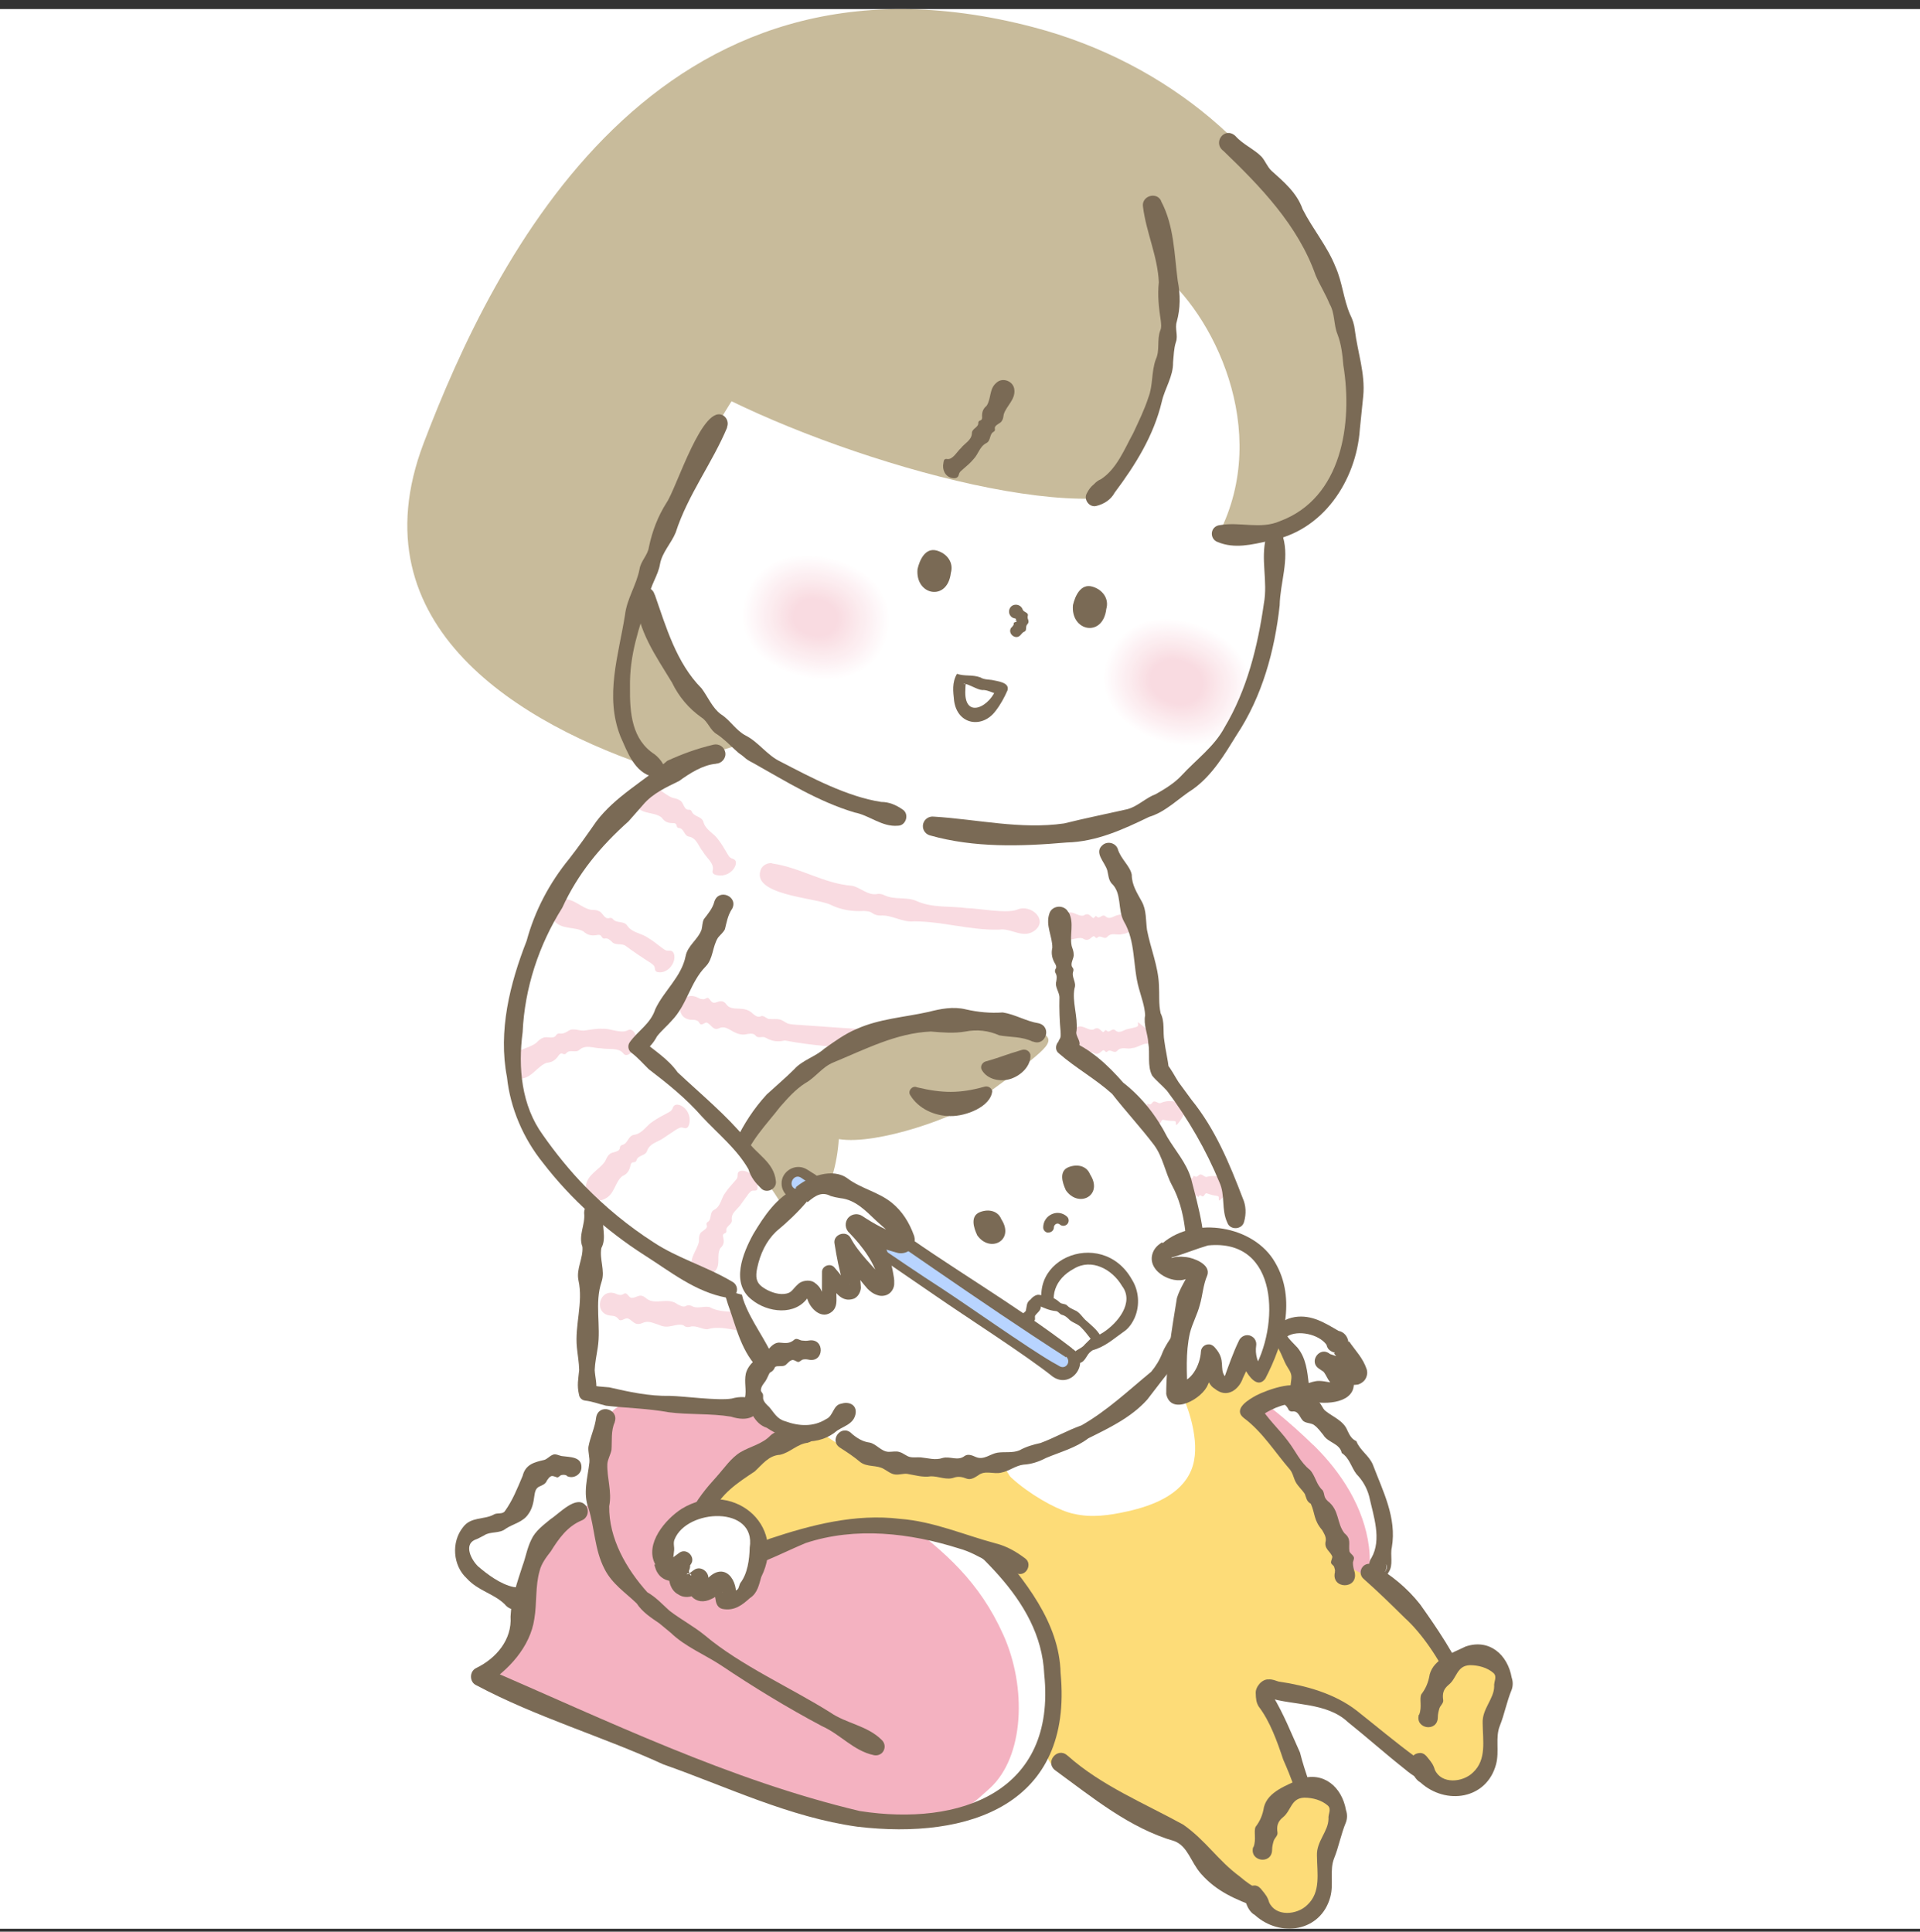 <svg width="160" height="161" viewBox="0 0 160 161" fill="none" xmlns="http://www.w3.org/2000/svg">
<rect x="0" y="0" width="160" height="161" fill="#333333" stroke="none"/>
<rect width="160" height="160" transform="translate(0 0.754)" fill="white"/>
<g clip-path="url(#clip0_1909_58430)">
<path d="M110.896 118.737C113.233 121.027 115.095 123.945 115.51 127.195C115.771 129.212 115.38 131.442 113.909 132.854C112.521 134.17 110.421 134.514 108.547 134.123C106.673 133.731 105 132.699 103.47 131.561C99.911 128.927 96.732 125.44 95.617 121.145C95.178 119.449 95.071 117.622 95.641 115.961C98.464 107.563 107.432 115.368 110.896 118.749V118.737Z" fill="white"/>
<path d="M109.462 120.446C111.799 122.736 113.661 125.654 114.077 128.904C114.338 130.921 113.946 133.151 112.475 134.563C111.087 135.879 108.988 136.223 107.113 135.832C105.239 135.44 103.566 134.408 102.036 133.27C98.478 130.636 95.298 127.149 94.183 122.854C93.744 121.158 93.638 119.331 94.207 117.67C97.03 109.272 105.998 117.077 109.462 120.458V120.446Z" fill="#F4B2C1"/>
<path d="M107.728 115.581C107.859 115.724 108.025 115.818 108.203 115.89C108.405 115.913 108.63 115.89 108.713 116.139C108.82 116.649 109.342 116.566 109.709 116.72C110.089 116.85 110.172 117.408 110.492 117.622C111.109 118.108 111.951 118.416 112.272 119.199C112.45 119.579 112.616 119.935 113.031 120.113C113.316 120.872 114.063 121.287 114.395 122.046C115.237 124.276 116.412 126.495 115.985 128.974C115.83 129.638 116.139 130.433 115.712 131.05C115.605 131.204 115.664 131.334 115.19 131.595C114.644 131.845 114.004 131.358 114.027 130.824C113.944 130.255 114.715 129.531 115.285 130.041C115.581 130.291 115.629 130.741 115.368 131.05C115.949 130.457 115.166 129.804 114.549 130.065C114.158 130.267 114.17 130.421 114.11 130.468C114.075 130.563 114.11 130.468 114.087 130.492V130.433C114.11 130.219 114.158 130.018 114.288 129.84C115.166 128.31 114.454 126.34 114.098 124.715C113.909 124.003 113.541 123.375 113.043 122.865C112.616 122.319 112.461 121.524 111.809 121.097C111.655 120.302 110.658 120.243 110.279 119.603C110.053 119.33 109.84 119.021 109.555 118.808C109.294 118.559 108.76 118.665 108.535 118.357C108.286 118.072 108.191 117.562 107.681 117.645C107.574 117.645 107.479 117.61 107.408 117.538C107.289 117.266 107.088 117.028 106.803 116.922C105.546 116.376 106.744 114.62 107.716 115.605L107.728 115.581Z" fill="#7A6A55"/>
<path d="M83.624 128.643C85.297 133.174 87.444 136.009 87.93 138.975C88.523 142.545 86.827 144.503 87.135 146.033C87.657 148.583 93.114 150.327 98.701 153.328C100.955 156.068 110.481 162.616 110.137 156.163C109.591 154.265 109.994 153.72 110.445 151.988C110.006 149.817 103.992 142.237 105.973 140.908C111.762 141.335 116.53 145.713 120.647 149.058C123.244 148.37 123.553 148.346 124.324 143.708C124.775 141.027 126.566 138.892 123.316 138.002C122.118 137.67 121.275 138.666 120.148 138.144C118.203 135.748 116.768 132.64 113.719 131.24C111.596 130.434 110.528 128.595 109.887 126.484C108.488 123.02 106.578 120.386 103.612 117.634C103.387 117.421 108.535 115.262 108.405 114.989C104.027 105.357 100.718 115.321 100.148 114.835C95.676 109.603 87.895 114.218 83.387 117.67C80.03 120.469 82.272 125.369 83.624 128.654V128.643Z" fill="#FDDC78"/>
<path d="M89.52 126.175C90.968 126.519 92.474 126.293 93.921 125.973C96.069 125.499 98.406 124.585 99.26 122.557C99.698 121.513 99.651 120.315 99.449 119.2C99.105 117.349 98.334 115.594 97.219 114.087C96.875 113.624 96.472 113.174 95.914 113.008C95.226 112.806 94.503 113.102 93.85 113.399L87.255 116.388C85.701 117.088 83.222 117.776 82.545 119.567C81.596 122.106 87.397 125.783 89.509 126.175H89.52Z" fill="white"/>
<path d="M111.239 131.003C111.275 130.908 111.228 130.742 111.18 130.6C111.144 130.458 110.883 130.363 110.919 130.197C110.919 130.043 111.061 129.841 111.014 129.699C110.789 129.224 110.314 129.07 110.48 128.406C110.516 128.062 110.326 127.789 110.172 127.516C109.46 126.685 109.602 126.152 109.235 125.333C108.879 125.132 108.867 124.859 108.736 124.515C108.475 124.111 108.072 123.803 107.894 123.352C107.776 123.044 107.693 122.723 107.491 122.474C106.233 121.027 105.213 119.343 103.647 118.18C102.698 117.421 104.11 116.614 104.703 116.294C105.498 115.879 108.606 114.693 108.713 116.175C108.713 116.543 108.428 116.852 108.072 116.887C106.921 117.018 105.711 117.457 104.857 118.216L104.893 117.018C105.557 118.204 106.566 119.07 107.349 120.137C107.965 120.932 108.357 121.881 109.163 122.51C109.626 123.008 109.685 123.744 110.219 124.206C110.421 124.538 110.267 124.764 110.646 125.108C111.643 125.879 111.37 126.946 112.046 127.801C112.627 128.263 112.366 128.69 112.449 129.283C112.485 129.449 112.71 129.568 112.793 129.734C112.912 129.888 112.722 130.114 112.746 130.292C112.746 130.517 112.805 130.778 112.888 131.027C113.22 132.51 110.872 132.474 111.251 131.003H111.239Z" fill="#7A6A55"/>
<path d="M88.987 146.341C91.763 148.82 95.357 150.291 98.595 152.071C100.481 153.387 101.502 155.072 103.316 156.4C107.706 160.208 109.188 155.285 108.429 151.406C108.227 149.746 107.599 148.168 106.934 146.65C106.436 145.155 105.831 143.459 104.894 142.237C104.681 141.893 104.657 141.572 104.645 141.134C104.598 140.635 105.143 139.935 105.713 139.971C106.069 139.947 106.318 140.09 106.543 140.149C108.797 140.481 111.205 141.134 113.067 142.581C114.657 143.838 116.294 145.214 117.895 146.389C118.963 147.136 120.315 148.168 121.407 147.112C123.518 143.803 119.687 137.195 117.077 134.858C115.95 133.743 114.823 132.64 113.625 131.584C113.328 131.323 113.305 130.873 113.566 130.576C113.791 130.315 114.159 130.268 114.443 130.422C115.938 131.252 117.29 132.379 118.346 133.72C120.837 137.231 125.428 143.874 122.391 148.061C120.849 149.722 118.441 148.631 117.077 147.456C115.44 146.163 113.91 144.799 112.296 143.506C110.564 141.881 107.717 142.142 105.772 141.513C105.808 141.513 106.057 141.43 106.104 141.3C106.163 141.181 106.14 141.181 106.14 141.205C106.128 141.264 106.14 141.442 106.163 141.549L106.045 141.311C107.006 142.901 107.587 144.431 108.334 146.068C109.165 149.473 111.288 152.913 109.829 156.495C109.141 158.583 106.887 159.793 104.799 158.986C102.996 158.322 101.383 157.658 100.078 156.163C99.224 155.19 98.999 153.909 97.895 153.459C94.111 152.367 91.051 149.817 87.907 147.527C87.065 146.851 88.121 145.582 88.939 146.306L88.987 146.341Z" fill="#7A6A55"/>
<path d="M105.24 154.074C105.406 152.995 105.631 151.891 106.177 150.942C106.723 149.993 107.624 149.199 108.704 149.009C109.783 148.819 111.005 149.388 111.373 150.42C111.859 151.797 110.768 153.184 110.483 154.62C110.258 155.77 110.554 157.004 110.175 158.119C109.748 159.353 108.431 160.207 107.138 160.1C105.845 159.993 104.682 158.938 104.457 157.657" fill="#FDDC78"/>
<path d="M104.455 153.956C104.716 153.292 104.455 152.651 104.633 152.26C105.025 151.75 105.226 151.24 105.333 150.599C105.677 149.306 107.219 148.82 108.323 148.274C110.304 147.598 111.834 148.95 112.166 150.872C112.285 151.204 112.273 151.572 112.166 151.868C111.739 152.9 111.561 153.933 111.181 154.87C110.778 155.866 111.158 156.993 110.861 158.096C110.078 161.014 106.674 161.524 104.562 159.603C103.732 159.176 103.234 157.135 104.586 157.147C104.847 157.171 105.025 157.349 105.167 157.539C105.452 157.883 105.642 158.12 105.76 158.547C106.306 159.769 108.085 159.615 108.939 158.772C110.09 157.705 109.758 156.127 109.746 154.644C109.699 153.47 110.695 152.64 110.707 151.596C110.659 151.204 110.98 150.813 110.659 150.492C110.138 150.03 109.39 149.828 108.69 149.828C107.575 149.864 107.611 150.908 106.911 151.465C106.46 151.833 106.377 152.201 106.46 152.758C106.484 153.007 106.211 153.197 106.14 153.434C106.069 153.672 106.009 153.921 106.009 154.182C105.986 155.439 104.088 155.154 104.432 153.944L104.455 153.956Z" fill="#7A6A55"/>
<path d="M119.049 143.031C119.215 141.952 119.44 140.848 119.986 139.899C120.531 138.95 121.433 138.156 122.512 137.966C123.592 137.776 124.814 138.345 125.181 139.378C125.668 140.754 124.576 142.141 124.292 143.577C124.066 144.727 124.363 145.961 123.983 147.076C123.556 148.31 122.24 149.164 120.947 149.057C119.654 148.95 118.491 147.895 118.266 146.614" fill="#FDDC78"/>
<path d="M118.264 142.913C118.525 142.249 118.264 141.608 118.442 141.217C118.833 140.707 119.035 140.197 119.142 139.556C119.486 138.263 121.028 137.777 122.131 137.231C124.112 136.555 125.642 137.907 125.975 139.829C126.093 140.161 126.081 140.529 125.975 140.825C125.548 141.858 125.37 142.89 124.99 143.827C124.587 144.823 124.966 145.95 124.67 147.053C123.887 149.971 120.494 150.481 118.371 148.56C117.54 148.133 117.042 146.092 118.394 146.104C118.655 146.128 118.833 146.306 118.976 146.496C119.26 146.84 119.45 147.077 119.569 147.504C120.115 148.726 121.894 148.572 122.748 147.729C123.899 146.662 123.566 145.084 123.555 143.601C123.507 142.427 124.504 141.597 124.515 140.553C124.468 140.161 124.788 139.77 124.468 139.449C123.946 138.987 123.199 138.785 122.499 138.785C121.384 138.821 121.419 139.865 120.72 140.422C120.269 140.802 120.186 141.158 120.269 141.715C120.292 141.964 120.02 142.154 119.948 142.391C119.877 142.629 119.818 142.878 119.818 143.139C119.794 144.396 117.896 144.111 118.24 142.901L118.264 142.913Z" fill="#7A6A55"/>
<path d="M49.461 125.38C46.531 125.795 44.835 128.891 44.004 131.726C43.174 134.561 42.64 137.729 40.422 139.686C45.962 143.387 52.391 145.475 58.725 147.515L67.907 150.481C70.766 151.406 72.865 151.845 75.867 151.999C78.868 152.153 82.45 150.777 84.716 148.796C88.334 145.617 89.058 141.026 87.077 136.625C85.096 132.236 81.264 128.974 77.385 126.115C74.633 124.099 71.786 122.201 68.939 120.315C67.527 119.377 66.08 118.417 64.467 117.895C63.067 117.432 61.572 117.313 60.102 117.207C57.788 117.029 53.684 115.914 51.525 117.242C49.248 118.642 49.473 123.078 49.473 125.38H49.461Z" fill="white"/>
<path d="M47.705 121.832C46.459 121.69 45.083 122.366 44.668 123.552C44.407 124.3 44.526 125.154 44.123 125.83C43.174 127.408 40.339 126.648 39.271 128.155C38.867 128.736 38.844 129.519 39.105 130.183C39.366 130.848 39.852 131.382 40.398 131.832C41.572 132.805 43.043 133.41 44.562 133.552C45.131 133.6 45.724 133.588 46.27 133.398C47.053 133.125 47.669 132.52 48.215 131.892C49.2 130.777 50.089 129.543 50.599 128.131C51.537 125.533 50.955 122.176 47.717 121.809L47.705 121.832Z" fill="white"/>
<path d="M47.232 122.983C47.101 122.912 46.947 122.912 46.805 122.936C46.651 122.959 46.544 123.185 46.401 123.126C46.259 123.09 46.057 122.971 45.915 123.042C45.773 123.102 45.678 123.256 45.583 123.387C45.453 123.707 45.203 123.778 44.895 123.92C44.61 124.098 44.575 124.371 44.515 124.774C44.468 125.154 44.361 125.747 44.041 126.174C43.59 126.874 42.748 127.005 42.131 127.42C41.633 127.835 40.838 127.621 40.352 127.965C40.031 128.131 39.794 128.262 39.557 128.345C38.632 128.784 39.296 130.041 39.853 130.563C40.613 131.216 41.716 132.046 42.795 132.271C43.875 132.307 44.598 134.051 43.175 134.193C42.724 134.193 42.321 134.051 42.048 133.695C41.087 132.782 39.853 132.604 38.881 131.536C37.754 130.492 37.576 128.547 38.584 127.289C39.237 126.4 40.328 126.672 41.123 126.245C41.419 126.044 41.858 126.245 42.072 125.949C42.724 125.035 43.08 124.122 43.554 123.007C43.792 122.046 44.527 121.868 45.358 121.678C45.595 121.607 45.785 121.37 46.034 121.263C46.283 121.121 46.579 121.322 46.828 121.358C47.493 121.453 48.489 121.394 48.454 122.319C48.442 122.924 47.73 123.303 47.22 123.007L47.232 122.983Z" fill="#7A6A55"/>
<path d="M49.461 125.38C46.531 125.795 44.835 128.891 44.004 131.726C43.174 134.561 42.64 137.729 40.422 139.686C45.962 143.387 52.391 145.475 58.726 147.515L67.907 150.481C70.766 151.406 72.865 151.845 75.867 151.999C78.868 152.153 80.279 151.062 82.498 149.033C85.357 146.412 85.582 140.623 83.601 136.234C81.62 131.845 78.797 129.33 74.918 126.471C72.166 124.455 71.774 122.213 68.927 120.315C67.516 119.377 66.068 118.417 64.455 117.895C63.055 117.432 61.561 117.313 60.09 117.207C57.777 117.029 53.672 115.914 51.513 117.242C49.236 118.642 49.461 123.078 49.461 125.38Z" fill="#F4B2C1"/>
<path d="M51.229 118.535C50.897 119.247 51.015 120.101 50.956 120.848C50.885 121.228 50.648 121.608 50.612 121.999C50.565 123.185 51.015 124.336 50.766 125.534C50.731 128.227 52.19 130.753 53.945 132.711C54.657 133.114 55.191 133.707 55.784 134.241C56.745 134.988 57.824 135.546 58.761 136.317C61.68 138.784 65.914 140.67 69.165 142.711C70.529 143.66 72.285 143.814 73.483 145.024C73.779 145.297 73.803 145.759 73.53 146.068C73.34 146.27 73.056 146.341 72.806 146.281C71.134 145.926 70.031 144.549 68.512 143.873C65.606 142.331 62.806 140.623 60.066 138.784C58.69 137.883 57.112 137.254 55.903 136.092L54.942 135.297C54.242 134.822 53.53 134.36 53.056 133.636C52.107 132.723 51.003 132.011 50.375 130.765C49.544 129.164 49.568 127.396 49.046 125.712C48.56 124.443 48.975 123.162 49.117 121.892C49.153 121.477 48.999 121.026 49.034 120.599C49.188 119.745 49.58 118.998 49.687 118.096C49.924 116.958 51.62 117.444 51.217 118.547L51.229 118.535Z" fill="#7A6A55"/>
<path d="M48.501 126.709C47.279 127.207 46.556 128.251 45.903 129.295C45.536 129.769 45.12 130.303 44.966 130.932C44.599 132.213 44.753 133.601 44.527 134.929C44.183 137.266 42.368 139.235 40.411 140.445L40.376 138.998C50.625 143.411 60.755 148.358 71.657 150.944C79.984 152.237 88.039 149.366 87.019 139.544C86.734 133.091 80.731 128.868 76.342 124.917C76.046 124.656 76.022 124.206 76.283 123.909C76.508 123.648 76.888 123.601 77.173 123.767C79.32 124.989 81.194 126.661 82.724 128.595C85.358 131.691 88.288 135.19 88.383 139.449C89.438 150.41 80.755 153.352 71.443 152.248C65.773 151.454 60.601 148.927 55.275 147.053C50.15 144.704 44.705 143.126 39.711 140.469C39.106 140.22 39.094 139.295 39.688 139.022C41.348 138.215 42.677 136.661 42.546 134.74C42.606 133.292 43.092 131.893 43.543 130.505C43.804 129.817 43.922 129.034 44.278 128.322C44.61 127.586 45.298 127.1 45.88 126.614C46.627 126.139 48.098 124.49 48.857 125.534C49.13 125.949 48.952 126.519 48.501 126.709Z" fill="#7A6A55"/>
<path d="M49.592 82.154C49.058 85.215 48.975 88.323 48.88 91.419C48.69 98.014 48.251 108.192 48.821 114.764C48.868 115.321 48.963 115.95 49.414 116.27C49.734 116.496 50.137 116.52 50.529 116.531L74.218 117.291C79.758 117.469 85.938 113.981 90.6 110.98C91.905 110.138 93.067 109.082 94.467 108.418C96.543 107.433 99.094 107.338 100.802 105.808C102.949 103.874 103.305 100.292 102.13 97.647C100.956 95.001 98.323 92.095 97.374 89.367C96.069 85.606 95.286 79.355 93.85 74.028C93.198 71.609 91.419 69.544 89.639 67.777C88.512 66.65 87.124 65.832 85.725 65.061C82.391 63.234 78.916 61.62 75.215 60.766C71.335 59.877 65.582 59.355 62.012 61.668C57.955 64.289 54.657 68.975 52.545 73.222C51.134 76.045 50.126 79.07 49.592 82.178V82.154Z" fill="white"/>
<path d="M64.324 71.964C66.661 72.285 68.654 73.649 71.015 73.827C71.691 73.969 72.272 74.598 72.996 74.527C73.245 74.467 73.47 74.503 73.695 74.61C74.561 75.037 75.558 74.704 76.436 75.12C77.741 75.689 79.2 75.499 80.576 75.689C81.537 75.701 83.838 76.164 84.751 75.82C85.914 75.286 87.48 76.745 86.115 77.635C85.155 78.216 84.218 77.326 83.269 77.48C80.86 77.552 78.559 76.792 76.175 76.792C75.19 76.899 74.336 76.235 73.363 76.306C73.114 76.306 72.889 76.247 72.675 76.092C72.462 75.938 72.225 75.95 71.987 75.926C71.003 75.986 70.066 75.831 69.176 75.392C67.883 74.799 62.391 74.598 63.446 72.368C63.648 72.059 64.004 71.905 64.348 71.941L64.324 71.964Z" fill="#F9DBE1"/>
<path d="M88.796 76.188C89.341 75.773 89.78 76.413 90.29 76.306C90.635 76.093 90.753 76.212 91.026 76.472C91.228 76.638 91.216 76.235 91.394 76.389C91.524 76.532 91.643 76.449 91.761 76.377C91.88 76.306 91.999 76.259 92.129 76.377C92.485 76.698 92.841 76.306 93.185 76.259C93.41 76.212 93.624 76.164 93.837 76.105C93.92 76.057 94.051 76.069 94.015 75.844C94.003 75.725 93.992 75.689 94.027 75.701C94.098 75.773 95.047 76.508 95.178 76.603C95.546 76.828 95.379 77.682 94.929 77.504C94.478 77.374 94.003 77.825 93.541 77.849C93.102 77.991 92.627 77.682 92.283 78.074C92.022 78.37 91.714 77.872 91.453 78.145C91.263 78.299 91.251 77.896 91.038 78.074C90.741 78.335 90.563 78.442 90.207 78.204C89.674 78.062 89.069 78.596 88.582 78.074C88.06 77.528 88.179 76.627 88.808 76.212L88.796 76.188Z" fill="#F9DBE1"/>
<path d="M89.616 85.69C90.162 85.275 90.601 85.915 91.111 85.808C91.455 85.595 91.573 85.713 91.846 85.974C92.048 86.141 92.036 85.737 92.214 85.891C92.344 86.034 92.463 85.951 92.582 85.879C92.7 85.808 92.819 85.761 92.95 85.879C93.305 86.2 93.661 85.808 94.005 85.761C94.231 85.713 94.444 85.666 94.658 85.607C94.741 85.559 94.871 85.571 94.836 85.346C94.824 85.227 94.812 85.192 94.847 85.203C94.919 85.275 95.868 86.01 95.998 86.105C96.366 86.33 96.2 87.184 95.749 87.006C95.298 86.876 94.824 87.327 94.361 87.35C93.922 87.493 93.448 87.184 93.104 87.576C92.843 87.872 92.534 87.374 92.273 87.647C92.084 87.801 92.072 87.398 91.858 87.576C91.562 87.837 91.384 87.944 91.028 87.706C90.494 87.564 89.889 88.098 89.403 87.576C88.881 87.03 88.999 86.129 89.628 85.713L89.616 85.69Z" fill="#F9DBE1"/>
<path d="M93.71 93.163C93.734 92.51 94.469 92.712 94.766 92.392C94.837 92.285 94.884 92.155 95.003 92.119C95.133 92.036 95.548 92.38 95.572 92.131C95.572 92.012 95.632 91.977 95.703 92.012C95.857 92.107 95.94 92.012 96.023 91.906C96.225 91.609 96.509 92.036 96.723 91.929C97.162 91.739 97.636 91.716 98.099 91.87C98.218 91.87 98.312 91.965 98.49 91.787C98.585 91.692 98.644 91.68 98.704 91.739C99.036 92.321 98.597 93.115 98.218 93.578C98.063 93.78 97.992 93.839 97.992 93.626C97.992 93.4 97.897 93.448 97.826 93.424C97.518 93.424 97.245 93.4 96.936 93.329C96.735 93.293 96.782 93.756 96.533 93.602C96.45 93.566 96.343 93.519 96.32 93.673C96.308 93.744 96.272 93.744 96.189 93.661C96.106 93.578 96.094 93.649 96.07 93.697C96.023 93.969 96.047 94.136 95.726 94.041C95.371 94.112 95.501 94.764 94.955 94.61C94.244 94.503 93.662 93.934 93.71 93.21V93.163Z" fill="#F9DBE1"/>
<path d="M97.423 98.904C97.542 98.263 98.23 98.56 98.574 98.275C98.657 98.18 98.728 98.05 98.847 98.038C98.977 97.967 99.345 98.37 99.404 98.133C99.428 98.014 99.487 97.991 99.547 98.026C99.689 98.133 99.784 98.05 99.879 97.967C100.128 97.706 100.342 98.157 100.567 98.085C101.018 97.967 101.504 98.002 101.931 98.204C102.05 98.228 102.133 98.335 102.323 98.18C102.429 98.097 102.5 98.097 102.536 98.157C102.785 98.785 102.24 99.509 101.801 99.9C101.623 100.078 101.552 100.138 101.563 99.9C101.587 99.675 101.492 99.711 101.433 99.675C101.124 99.639 100.863 99.568 100.567 99.462C100.365 99.402 100.365 99.853 100.128 99.675C100.045 99.628 99.95 99.568 99.903 99.722C99.879 99.782 99.843 99.782 99.772 99.687C99.713 99.592 99.677 99.651 99.653 99.699C99.559 99.972 99.57 100.138 99.262 99.995C98.906 100.019 98.942 100.683 98.42 100.458C97.732 100.256 97.234 99.604 97.376 98.892L97.423 98.904Z" fill="#F9DBE1"/>
<path d="M58.203 83.174C58.322 83.257 58.452 83.269 58.594 83.281C58.725 83.316 58.915 83.103 59.033 83.186C59.306 83.423 59.282 83.696 59.769 83.518C60.077 83.388 60.338 83.435 60.528 83.708C60.718 83.981 60.979 84.016 61.24 84.052C61.774 84.076 62.319 84.052 62.723 84.479C62.936 84.645 63.15 84.847 63.458 84.681C63.731 84.645 63.909 84.965 64.182 84.93C64.431 84.953 64.704 84.906 64.953 84.965C65.202 85.001 65.415 85.214 65.653 85.309C66.139 85.44 66.649 85.404 67.159 85.463L70.255 85.677L76.459 86.08C78.452 86.365 80.659 85.665 82.58 86.199C83.079 86.258 83.446 86.733 83.328 87.243C83.256 87.551 83.019 87.788 82.734 87.872C81.596 88.18 80.611 88.204 79.496 87.931C74.822 87.338 70.065 87.599 65.403 86.721C64.787 86.863 64.36 86.792 63.814 86.496C63.577 86.341 63.256 86.543 63.019 86.377C62.818 86.08 62.533 86.151 62.248 86.187C61.655 86.341 61.192 86.033 60.73 85.772C60.492 85.653 60.255 85.558 59.947 85.689C59.413 85.962 59.271 85.345 58.879 85.226C58.749 85.226 58.571 85.392 58.44 85.38C58.31 85.404 58.251 85.12 58.12 85.084C58.001 85.025 57.883 84.989 57.752 85.001C55.949 85.037 56.614 82.32 58.203 83.174Z" fill="#F9DBE1"/>
<path d="M51.312 107.825C51.514 107.908 51.716 108.003 51.965 107.849C52.226 107.647 52.356 108.063 52.558 108.157C52.772 108.217 53.009 108.074 53.246 108.003C53.471 107.944 53.673 108.051 53.875 108.229C54.634 108.822 55.618 108.063 56.473 108.715C56.686 108.81 56.888 108.952 57.125 108.869C57.362 108.715 57.576 108.81 57.789 108.917C58.216 109.059 58.691 108.845 59.13 108.94C59.972 109.403 60.897 109.284 61.775 109.367C64.836 109.45 68.003 110.269 70.98 109.593C71.241 109.593 71.538 109.569 71.763 109.628C71.763 109.652 71.787 109.64 71.668 109.735C71.36 109.949 71.265 110.566 71.538 110.862C71.597 110.933 71.633 110.957 71.692 110.993C70.826 110.316 71.846 109 72.712 109.664C73.471 110.21 73.056 111.17 72.321 111.431C71.455 111.847 70.565 111.728 69.711 111.503C67.006 111.325 64.314 111.289 61.633 110.898C60.743 110.791 59.889 110.506 58.952 110.791C58.501 110.791 58.086 110.494 57.623 110.554C57.398 110.613 57.161 110.66 56.959 110.459C56.342 110.233 55.737 110.838 54.919 110.423C54.48 110.305 54.065 110.032 53.566 110.257C53.317 110.364 53.08 110.399 52.866 110.257C52.653 110.127 52.463 109.889 52.238 109.877C52.001 109.889 51.704 110.21 51.526 109.925C51.336 109.688 51.111 109.664 50.874 109.652C49.403 109.498 49.925 107.291 51.324 107.825H51.312Z" fill="#F9DBE1"/>
<path d="M54.799 64.123C43.518 60.458 29.473 52.237 35.309 36.923C41.145 21.596 54.656 -5.972 86.092 2.261C109.034 8.275 120.813 33.483 102.13 46.211C102.13 46.211 106.104 58.358 88.737 67.516L61.715 62.047L54.811 64.123H54.799Z" fill="#C8BB9B"/>
<path d="M59.911 35.216C59.911 35.216 56.092 41.681 53.695 48.585C53.719 48.953 53.743 49.321 53.778 49.664C53.778 49.664 55.439 64.528 77.645 68.846C106.329 74.433 109.306 49.439 104.312 32.867C98.772 14.457 69.615 17.387 59.911 35.204V35.216Z" fill="white"/>
<path d="M95.984 17.006C100.052 28.691 94.631 39.533 91.025 41.561C79.78 41.834 58.332 33.815 53.137 28.441C53.137 28.441 66.375 2.261 95.984 17.018V17.006Z" fill="#C8BB9B"/>
<path d="M102.45 11.965C115.428 22.166 117.575 46.651 101.572 44.48C105.997 35.808 101.015 26.034 96.566 22.593L102.45 11.965Z" fill="#C8BB9B"/>
<path d="M61.95 49.984C61.06 53.199 63.433 55.642 66.766 56.461C70.1 57.279 73.231 56.236 74.014 52.926C74.797 49.616 72.531 47.267 69.198 46.449C65.865 45.642 62.769 46.84 61.95 49.984Z" fill="white"/>
<path d="M62.057 50.019C61.191 53.175 63.516 55.571 66.779 56.366C70.041 57.16 73.125 56.14 73.896 52.902C74.667 49.663 72.437 47.35 69.175 46.556C65.901 45.761 62.864 46.935 62.057 50.019Z" fill="#FFFEFE"/>
<path d="M62.177 50.044C61.323 53.128 63.6 55.489 66.803 56.272C70.006 57.054 73.031 56.058 73.778 52.867C74.526 49.676 72.355 47.422 69.152 46.639C65.949 45.856 62.96 47.019 62.177 50.044Z" fill="#FFFDFD"/>
<path d="M62.28 50.068C61.45 53.092 63.68 55.406 66.823 56.177C69.967 56.948 72.921 55.963 73.668 52.843C74.415 49.724 72.268 47.505 69.125 46.734C65.981 45.963 63.063 47.102 62.28 50.068Z" fill="#FFFCFD"/>
<path d="M62.4 50.102C61.581 53.068 63.764 55.334 66.848 56.081C69.932 56.828 72.827 55.867 73.55 52.819C74.274 49.758 72.186 47.587 69.102 46.84C66.018 46.093 63.159 47.196 62.4 50.102Z" fill="#FEFBFC"/>
<path d="M62.519 50.127C61.712 53.033 63.859 55.251 66.872 55.987C69.885 56.722 72.732 55.785 73.432 52.784C74.144 49.794 72.092 47.659 69.079 46.924C66.066 46.188 63.254 47.28 62.519 50.127Z" fill="#FEFAFB"/>
<path d="M62.626 50.15C61.843 52.997 63.943 55.168 66.896 55.892C69.85 56.615 72.626 55.69 73.326 52.76C74.026 49.83 72.009 47.742 69.055 47.019C66.102 46.295 63.349 47.363 62.626 50.15Z" fill="#FEF9FA"/>
<path d="M62.745 50.186C61.974 52.974 64.027 55.097 66.921 55.797C69.815 56.497 72.532 55.595 73.208 52.736C73.884 49.877 71.927 47.825 69.032 47.125C66.138 46.425 63.457 47.469 62.745 50.186Z" fill="#FEF8F9"/>
<path d="M62.864 50.209C62.117 52.938 64.122 55.014 66.945 55.702C69.768 56.39 72.437 55.512 73.102 52.701C73.766 49.889 71.844 47.896 69.021 47.208C66.198 46.52 63.564 47.541 62.864 50.209Z" fill="#FEF7F9"/>
<path d="M62.972 50.233C62.236 52.902 64.205 54.931 66.969 55.607C69.733 56.283 72.331 55.417 72.983 52.677C73.636 49.937 71.75 47.979 68.986 47.303C66.222 46.627 63.648 47.623 62.972 50.233Z" fill="#FEF6F8"/>
<path d="M63.087 50.269C62.364 52.867 64.285 54.859 66.99 55.512C69.695 56.164 72.233 55.334 72.862 52.653C73.49 49.972 71.664 48.062 68.959 47.41C66.254 46.757 63.74 47.73 63.087 50.269Z" fill="#FDF5F7"/>
<path d="M63.194 50.292C62.495 52.831 64.369 54.776 67.002 55.417C69.636 56.057 72.127 55.239 72.744 52.617C73.361 49.996 71.569 48.133 68.936 47.493C66.302 46.852 63.847 47.801 63.194 50.292Z" fill="#FDF4F6"/>
<path d="M63.313 50.316C62.625 52.795 64.464 54.693 67.038 55.322C69.612 55.951 72.032 55.144 72.637 52.594C73.242 50.043 71.487 48.216 68.912 47.588C66.338 46.959 63.942 47.884 63.313 50.316Z" fill="#FDF3F5"/>
<path d="M63.433 50.352C62.769 52.772 64.548 54.623 67.063 55.228C69.578 55.833 71.938 55.062 72.531 52.57C73.125 50.079 71.416 48.3 68.902 47.695C66.387 47.078 64.05 47.992 63.433 50.352Z" fill="#FDF2F4"/>
<path d="M63.54 50.375C62.888 52.736 64.632 54.539 67.075 55.132C69.519 55.725 71.832 54.966 72.401 52.534C72.971 50.102 71.31 48.37 68.866 47.777C66.423 47.184 64.145 48.062 63.54 50.375Z" fill="#FDF1F4"/>
<path d="M63.66 50.411C63.031 52.713 64.716 54.468 67.1 55.05C69.484 55.631 71.726 54.883 72.296 52.523C72.853 50.15 71.24 48.466 68.856 47.885C66.471 47.303 64.253 48.169 63.66 50.411Z" fill="#FDF0F3"/>
<path d="M63.763 50.435C63.146 52.677 64.795 54.385 67.12 54.943C69.445 55.5 71.628 54.788 72.174 52.475C72.719 50.174 71.141 48.525 68.817 47.968C66.491 47.398 64.332 48.24 63.763 50.435Z" fill="#FCEFF2"/>
<path d="M63.882 50.458C63.277 52.641 64.89 54.29 67.144 54.847C69.398 55.393 71.533 54.693 72.055 52.451C72.589 50.209 71.047 48.619 68.793 48.062C66.539 47.516 64.428 48.323 63.882 50.458Z" fill="#FCEEF1"/>
<path d="M64.002 50.494C63.42 52.606 64.974 54.219 67.169 54.765C69.364 55.298 71.427 54.61 71.95 52.44C72.471 50.269 70.977 48.715 68.782 48.169C66.588 47.635 64.547 48.43 64.002 50.494Z" fill="#FCEDF0"/>
<path d="M64.109 50.518C63.539 52.57 65.058 54.136 67.193 54.658C69.328 55.18 71.333 54.516 71.831 52.392C72.329 50.269 70.882 48.774 68.747 48.252C66.612 47.73 64.631 48.501 64.109 50.518Z" fill="#FCEDF0"/>
<path d="M64.228 50.541C63.682 52.534 65.153 54.052 67.217 54.562C69.281 55.06 71.239 54.42 71.725 52.368C72.211 50.316 70.8 48.856 68.736 48.346C66.671 47.848 64.738 48.584 64.228 50.541Z" fill="#FCECEF"/>
<path d="M64.336 50.577C63.802 52.511 65.225 53.981 67.23 54.468C69.235 54.954 71.121 54.337 71.595 52.344C72.07 50.352 70.706 48.94 68.701 48.454C66.696 47.967 64.822 48.691 64.336 50.577Z" fill="#FCEBEE"/>
<path d="M64.454 50.601C63.932 52.475 65.32 53.898 67.266 54.373C69.211 54.847 71.038 54.242 71.489 52.309C71.94 50.375 70.623 49.011 68.677 48.537C66.732 48.062 64.929 48.762 64.454 50.601Z" fill="#FBEAED"/>
<path d="M64.57 50.625C64.072 52.44 65.401 53.816 67.287 54.279C69.173 54.741 70.94 54.148 71.379 52.286C71.818 50.423 70.549 49.095 68.663 48.632C66.788 48.17 65.033 48.858 64.57 50.625Z" fill="#FBE9EC"/>
<path d="M64.677 50.66C64.191 52.416 65.484 53.744 67.299 54.183C69.114 54.622 70.822 54.064 71.249 52.261C71.676 50.458 70.442 49.177 68.628 48.738C66.813 48.299 65.116 48.952 64.677 50.66Z" fill="#FBE8EC"/>
<path d="M64.796 50.684C64.334 52.368 65.579 53.661 67.335 54.088C69.091 54.515 70.74 53.969 71.155 52.226C71.57 50.482 70.372 49.248 68.616 48.821C66.861 48.394 65.235 49.023 64.796 50.684Z" fill="#FBE7EB"/>
<path d="M64.916 50.708C64.465 52.333 65.663 53.579 67.36 53.994C69.056 54.409 70.645 53.875 71.037 52.203C71.428 50.53 70.29 49.332 68.593 48.917C66.897 48.502 65.331 49.118 64.916 50.708Z" fill="#FBE6EA"/>
<path d="M65.023 50.743C64.596 52.309 65.747 53.507 67.372 53.898C68.997 54.289 70.527 53.791 70.919 52.178C71.298 50.565 70.195 49.414 68.57 49.023C66.945 48.631 65.427 49.212 65.023 50.743Z" fill="#FBE5E9"/>
<path d="M65.142 50.766C64.727 52.273 65.842 53.424 67.396 53.803C68.962 54.183 70.433 53.696 70.8 52.142C71.168 50.589 70.101 49.485 68.547 49.106C66.981 48.726 65.522 49.284 65.142 50.766Z" fill="#FAE4E8"/>
<path d="M65.246 50.791C64.843 52.238 65.91 53.341 67.417 53.709C68.923 54.077 70.335 53.602 70.679 52.119C71.023 50.637 70.015 49.569 68.508 49.201C67.002 48.834 65.614 49.379 65.246 50.791Z" fill="#FAE3E7"/>
<path d="M65.365 50.826C64.985 52.214 66.006 53.269 67.441 53.613C68.876 53.969 70.229 53.518 70.573 52.083C70.905 50.66 69.932 49.639 68.497 49.295C67.061 48.951 65.721 49.461 65.365 50.826Z" fill="#FAE2E7"/>
<path d="M65.484 50.85C65.116 52.179 66.101 53.187 67.465 53.519C68.841 53.851 70.134 53.424 70.454 52.06C70.775 50.696 69.837 49.723 68.473 49.391C67.097 49.059 65.816 49.557 65.484 50.85Z" fill="#FAE1E6"/>
<path d="M65.592 50.885C65.248 52.155 66.173 53.115 67.49 53.436C68.806 53.756 70.04 53.341 70.349 52.048C70.657 50.743 69.767 49.818 68.451 49.498C67.134 49.177 65.924 49.652 65.592 50.885Z" fill="#FAE0E5"/>
<path d="M65.711 50.908C65.379 52.106 66.268 53.032 67.514 53.328C68.759 53.625 69.934 53.245 70.23 52C70.527 50.754 69.673 49.876 68.427 49.58C67.182 49.283 66.019 49.722 65.711 50.908Z" fill="#FADFE4"/>
<path d="M65.819 50.933C65.498 52.072 66.34 52.95 67.527 53.234C68.713 53.519 69.828 53.151 70.101 51.977C70.374 50.802 69.579 49.96 68.393 49.675C67.206 49.391 66.103 49.818 65.819 50.933Z" fill="#F9DEE3"/>
<path d="M65.938 50.968C65.641 52.048 66.436 52.878 67.563 53.151C68.69 53.424 69.745 53.08 70.006 51.965C70.267 50.85 69.508 50.055 68.381 49.782C67.254 49.509 66.21 49.913 65.938 50.968Z" fill="#F9DDE3"/>
<path d="M66.052 50.992C65.768 52.012 66.527 52.795 67.583 53.044C68.638 53.305 69.635 52.973 69.884 51.917C70.133 50.861 69.409 50.114 68.354 49.865C67.298 49.604 66.313 49.984 66.052 50.992Z" fill="#F9DCE2"/>
<path d="M66.16 51.016C65.9 51.977 66.599 52.712 67.596 52.949C68.592 53.187 69.529 52.878 69.767 51.894C70.004 50.909 69.328 50.197 68.331 49.96C67.335 49.723 66.409 50.079 66.16 51.016Z" fill="#F9DBE1"/>
<path d="M92.189 54.824C91.015 57.944 93.15 60.601 96.4 61.704C99.651 62.819 102.865 62.06 103.945 58.845C105.024 55.619 102.984 53.068 99.734 51.965C96.484 50.85 93.293 51.775 92.189 54.824Z" fill="white"/>
<path d="M92.295 54.859C91.145 57.919 93.244 60.529 96.435 61.621C99.626 62.712 102.782 61.976 103.849 58.809C104.905 55.642 102.9 53.139 99.709 52.048C96.518 50.956 93.375 51.858 92.295 54.859Z" fill="#FFFEFE"/>
<path d="M92.391 54.896C91.264 57.909 93.316 60.471 96.448 61.539C99.579 62.607 102.687 61.883 103.731 58.775C104.775 55.667 102.806 53.2 99.674 52.132C96.542 51.065 93.458 51.942 92.391 54.896Z" fill="#FFFDFD"/>
<path d="M92.497 54.93C91.382 57.884 93.41 60.399 96.483 61.455C99.555 62.51 102.604 61.799 103.624 58.738C104.644 55.69 102.711 53.27 99.638 52.214C96.566 51.158 93.529 52.036 92.497 54.93Z" fill="#FFFCFD"/>
<path d="M92.603 54.965C91.512 57.872 93.504 60.339 96.518 61.371C99.531 62.403 102.532 61.703 103.528 58.702C104.525 55.701 102.627 53.328 99.614 52.296C96.601 51.264 93.623 52.118 92.603 54.965Z" fill="#FEFBFC"/>
<path d="M92.698 55.002C91.631 57.849 93.576 60.269 96.542 61.278C99.507 62.286 102.437 61.61 103.422 58.668C104.406 55.726 102.544 53.401 99.578 52.393C96.613 51.385 93.695 52.215 92.698 55.002Z" fill="#FEFAFB"/>
<path d="M92.804 55.037C91.76 57.825 93.67 60.209 96.576 61.193C99.483 62.19 102.365 61.514 103.326 58.631C104.287 55.749 102.46 53.459 99.554 52.475C96.648 51.478 93.789 52.309 92.804 55.037Z" fill="#FEF9FA"/>
<path d="M92.9 55.074C91.868 57.814 93.742 60.139 96.601 61.112C99.448 62.084 102.271 61.432 103.22 58.597C104.169 55.774 102.378 53.532 99.519 52.559C96.672 51.586 93.861 52.393 92.9 55.074Z" fill="#FEF8F9"/>
<path d="M93.006 55.109C91.998 57.79 93.836 60.079 96.624 61.028C99.412 61.977 102.187 61.337 103.113 58.561C104.038 55.785 102.282 53.59 99.495 52.642C96.707 51.693 93.955 52.475 93.006 55.109Z" fill="#FEF7F9"/>
<path d="M93.116 55.143C92.131 57.777 93.934 60.007 96.663 60.944C99.403 61.881 102.108 61.252 103.021 58.536C103.922 55.819 102.202 53.672 99.474 52.735C96.734 51.798 94.041 52.569 93.116 55.143Z" fill="#FEF6F8"/>
<path d="M93.208 55.18C92.235 57.755 94.002 59.949 96.683 60.862C99.364 61.776 102.021 61.159 102.911 58.502C103.801 55.845 102.116 53.733 99.436 52.82C96.755 51.906 94.121 52.666 93.208 55.18Z" fill="#FDF5F7"/>
<path d="M93.318 55.215C92.369 57.73 94.1 59.877 96.722 60.778C99.344 61.68 101.942 61.063 102.819 58.465C103.685 55.855 102.036 53.803 99.415 52.901C96.793 52 94.207 52.747 93.318 55.215Z" fill="#FDF4F6"/>
<path d="M93.424 55.252C92.499 57.719 94.184 59.819 96.758 60.697C99.32 61.574 101.871 60.981 102.725 58.431C103.579 55.88 101.965 53.864 99.391 52.986C96.817 52.108 94.302 52.832 93.424 55.252Z" fill="#FDF3F5"/>
<path d="M93.519 55.287C92.617 57.695 94.266 59.747 96.769 60.601C99.272 61.455 101.763 60.874 102.594 58.383C103.424 55.892 101.846 53.922 99.343 53.068C96.84 52.214 94.361 52.926 93.519 55.287Z" fill="#FDF2F4"/>
<path d="M93.626 55.323C92.737 57.684 94.35 59.688 96.805 60.519C99.261 61.361 101.693 60.792 102.499 58.36C103.306 55.928 101.776 53.995 99.32 53.164C96.865 52.322 94.457 53.022 93.626 55.323Z" fill="#FDF1F4"/>
<path d="M93.721 55.358C92.855 57.659 94.432 59.617 96.829 60.435C99.225 61.254 101.597 60.696 102.392 58.324C103.187 55.951 101.68 54.065 99.284 53.247C96.888 52.428 94.527 53.104 93.721 55.358Z" fill="#FDF0F3"/>
<path d="M93.826 55.393C92.984 57.635 94.526 59.557 96.863 60.352C99.2 61.146 101.525 60.613 102.296 58.288C103.067 55.962 101.596 54.124 99.26 53.329C96.923 52.534 94.621 53.187 93.826 55.393Z" fill="#FCEFF2"/>
<path d="M93.934 55.429C93.104 57.624 94.61 59.486 96.9 60.269C99.177 61.052 101.443 60.518 102.202 58.253C102.961 55.987 101.526 54.196 99.237 53.413C96.947 52.63 94.705 53.282 93.934 55.429Z" fill="#FCEEF1"/>
<path d="M94.028 55.465C93.222 57.6 94.693 59.426 96.911 60.186C99.129 60.945 101.347 60.435 102.083 58.217C102.818 56.01 101.419 54.255 99.2 53.495C96.982 52.736 94.787 53.365 94.028 55.465Z" fill="#FCEDF0"/>
<path d="M94.135 55.501C93.352 57.589 94.776 59.356 96.947 60.103C99.118 60.851 101.265 60.341 101.988 58.194C102.712 56.035 101.348 54.338 99.177 53.591C97.006 52.844 94.871 53.461 94.135 55.501Z" fill="#FCEDF0"/>
<path d="M94.23 55.536C93.47 57.564 94.858 59.296 96.97 60.02C99.081 60.743 101.181 60.257 101.881 58.157C102.581 56.058 101.252 54.397 99.141 53.673C97.029 52.95 94.941 53.543 94.23 55.536Z" fill="#FCECEF"/>
<path d="M94.336 55.571C93.589 57.552 94.953 59.225 97.005 59.925C99.057 60.624 101.098 60.15 101.786 58.109C102.474 56.069 101.169 54.456 99.117 53.756C97.064 53.056 95.036 53.637 94.336 55.571Z" fill="#FCEBEE"/>
<path d="M94.443 55.606C93.719 57.528 95.036 59.165 97.041 59.841C99.046 60.517 101.027 60.066 101.691 58.073C102.355 56.081 101.098 54.515 99.093 53.839C97.088 53.162 95.119 53.72 94.443 55.606Z" fill="#FBEAED"/>
<path d="M94.537 55.642C93.837 57.505 95.118 59.094 97.052 59.759C98.998 60.423 100.919 59.972 101.56 58.05C102.2 56.129 100.979 54.599 99.045 53.934C97.111 53.27 95.19 53.816 94.537 55.642Z" fill="#FBE9EC"/>
<path d="M94.644 55.678C93.968 57.492 95.202 59.035 97.088 59.675C98.974 60.316 100.848 59.889 101.465 58.014C102.094 56.14 100.908 54.657 99.022 54.017C97.135 53.376 95.273 53.91 94.644 55.678Z" fill="#FBE8EC"/>
<path d="M94.751 55.714C94.086 57.469 95.296 58.964 97.123 59.593C98.95 60.221 100.765 59.794 101.37 57.979C101.975 56.164 100.824 54.729 98.997 54.1C97.171 53.472 95.368 53.994 94.751 55.714Z" fill="#FBE7EB"/>
<path d="M94.846 55.749C94.205 57.457 95.368 58.904 97.147 59.509C98.927 60.114 100.682 59.711 101.264 57.943C101.857 56.188 100.742 54.788 98.962 54.183C97.183 53.578 95.439 54.076 94.846 55.749Z" fill="#FBE6EA"/>
<path d="M94.952 55.786C94.335 57.435 95.462 58.834 97.182 59.428C98.902 60.021 100.598 59.617 101.168 57.909C101.737 56.201 100.658 54.861 98.938 54.267C97.218 53.686 95.533 54.161 94.952 55.786Z" fill="#FBE5E9"/>
<path d="M95.047 55.82C94.442 57.41 95.545 58.774 97.194 59.343C98.855 59.913 100.503 59.521 101.049 57.884C101.595 56.235 100.551 54.931 98.902 54.361C97.253 53.792 95.604 54.266 95.047 55.82Z" fill="#FAE4E8"/>
<path d="M95.154 55.855C94.572 57.397 95.628 58.702 97.23 59.248C98.831 59.794 100.421 59.426 100.954 57.836C101.488 56.247 100.48 54.989 98.879 54.444C97.277 53.898 95.699 54.349 95.154 55.855Z" fill="#FAE3E7"/>
<path d="M95.264 55.892C94.706 57.374 95.726 58.644 97.268 59.166C98.81 59.688 100.353 59.332 100.863 57.801C101.373 56.271 100.4 55.049 98.858 54.527C97.316 53.993 95.785 54.432 95.264 55.892Z" fill="#FAE2E7"/>
<path d="M95.355 55.915C94.821 57.35 95.794 58.56 97.288 59.07C98.783 59.58 100.254 59.236 100.752 57.754C101.251 56.271 100.313 55.108 98.819 54.598C97.324 54.088 95.865 54.515 95.355 55.915Z" fill="#FAE1E6"/>
<path d="M95.461 55.952C94.939 57.328 95.888 58.502 97.324 58.989C98.759 59.475 100.183 59.143 100.657 57.719C101.132 56.296 100.23 55.169 98.795 54.683C97.359 54.196 95.948 54.599 95.461 55.952Z" fill="#FAE0E5"/>
<path d="M95.568 55.986C95.07 57.303 95.972 58.43 97.348 58.904C98.724 59.379 100.088 59.059 100.551 57.694C101.013 56.33 100.147 55.251 98.771 54.776C97.395 54.302 96.043 54.693 95.568 55.986Z" fill="#FADFE4"/>
<path d="M95.667 56.021C95.192 57.291 96.058 58.37 97.375 58.821C98.692 59.272 100.008 58.963 100.435 57.658C100.862 56.353 100.044 55.31 98.727 54.859C97.41 54.408 96.106 54.776 95.667 56.021Z" fill="#F9DEE3"/>
<path d="M95.772 56.058C95.322 57.268 96.152 58.3 97.409 58.739C98.667 59.166 99.924 58.882 100.34 57.624C100.755 56.367 99.96 55.382 98.703 54.943C97.445 54.516 96.2 54.872 95.772 56.058Z" fill="#F9DDE3"/>
<path d="M95.868 56.093C95.429 57.255 96.224 58.24 97.434 58.655C98.644 59.07 99.842 58.785 100.234 57.587C100.637 56.389 99.878 55.44 98.668 55.025C97.458 54.61 96.272 54.954 95.868 56.093Z" fill="#F9DCE2"/>
<path d="M95.974 56.13C95.559 57.233 96.318 58.17 97.469 58.562C98.62 58.953 99.758 58.692 100.138 57.553C100.518 56.414 99.794 55.513 98.643 55.121C97.493 54.73 96.366 55.05 95.974 56.13Z" fill="#F9DBE1"/>
<path d="M84.303 52.295C84.386 52.188 84.493 52.105 84.481 51.951C84.469 51.821 84.742 51.868 84.718 51.773C84.707 51.726 84.635 51.702 84.671 51.702C84.683 51.702 84.79 51.666 84.671 51.69C84.54 51.738 84.647 51.69 84.659 51.643C84.683 51.595 84.647 51.56 84.6 51.548C84.279 51.512 84.054 51.228 84.09 50.907C84.173 50.267 85.027 50.231 85.228 50.812C85.3 51.038 85.75 51.038 85.644 51.346C85.572 51.643 85.881 51.761 85.572 52.082C85.454 52.248 85.572 52.544 85.394 52.627C85.217 52.699 85.133 52.829 85.039 52.936C84.623 53.398 83.9 52.758 84.291 52.283L84.303 52.295Z" fill="#7A6A55"/>
<path d="M80.293 56.969C80.399 57.087 80.506 56.909 80.47 57.052C80.459 57.182 80.447 57.325 80.447 57.455C80.281 60.077 82.606 58.891 83.068 57.23L83.4 57.858C82.867 57.894 82.356 57.467 81.87 57.514C81.419 57.491 80.791 57.028 80.304 56.969H80.293ZM79.747 56.162C80.435 56.388 80.981 56.21 81.668 56.447C82.013 56.648 82.321 56.625 82.653 56.672C83.104 56.779 84.16 56.862 83.958 57.538C83.697 58.131 83.388 58.712 82.962 59.258C81.87 60.729 79.794 60.433 79.51 58.416C79.427 57.633 79.32 56.898 79.747 56.162Z" fill="#7A6A55"/>
<path d="M60.601 35.617C59.344 38.618 57.315 41.251 56.307 44.383C55.939 45.285 55.18 46.032 55.002 47.005C54.848 47.977 54.184 48.784 54.077 49.78C53.258 52.355 52.452 54.514 52.499 57.289C52.475 59.436 52.654 61.655 54.563 62.877C54.812 63.078 55.073 63.351 55.251 63.671C55.631 64.205 55.062 64.964 54.445 64.751C52.867 64.395 52.286 62.675 51.705 61.382C50.376 58.013 51.55 54.608 52.084 51.251C52.238 49.899 53.045 48.76 53.294 47.432C53.401 46.755 53.982 46.269 54.077 45.593C54.35 44.276 54.824 43.031 55.548 41.892C56.378 40.694 58.608 33.398 60.34 34.68C60.625 34.905 60.72 35.297 60.578 35.617H60.601Z" fill="#7A6A55"/>
<path d="M54.563 49.555C55.488 52.2 56.354 55.249 58.466 57.373C58.976 58.049 59.367 59.021 60.079 59.532C60.85 60.018 61.301 60.86 62.131 61.299C63.211 61.845 63.91 62.936 65.025 63.47C67.588 64.798 70.577 66.4 73.436 66.839C74.088 66.839 74.67 67.088 75.215 67.467C75.797 67.835 75.512 68.82 74.824 68.82C73.495 68.938 72.463 67.954 71.218 67.717C68.169 66.803 65.488 65.119 62.736 63.577C61.562 63.007 60.814 61.916 59.759 61.204C59.177 60.884 59.011 60.148 58.466 59.804C57.398 59.057 56.556 58.049 55.998 56.886C54.693 54.715 53.104 52.556 52.973 49.781C52.938 48.82 54.326 48.642 54.551 49.567L54.563 49.555Z" fill="#7A6A55"/>
<path d="M102.952 11.335C103.581 12.046 104.494 12.414 105.135 13.067C105.443 13.422 105.609 13.897 105.941 14.217C106.985 15.154 108.076 16.068 108.551 17.432C109.381 19.081 110.603 20.504 111.291 22.236C111.861 23.506 111.955 24.929 112.501 26.198C112.715 26.613 112.857 27.052 112.904 27.515C113.13 29.342 113.782 31.133 113.604 33.007L113.32 35.783C113.023 40.077 110.212 44.336 105.728 45.083C104.328 45.392 102.869 45.759 101.481 45.178C101.101 45.059 100.9 44.644 101.018 44.265C101.113 43.968 101.374 43.79 101.671 43.766C103.355 43.47 105.052 44.146 106.665 43.434C111.837 41.513 112.738 35.273 111.944 30.433C111.872 29.567 111.777 28.689 111.457 27.859C111.125 27.052 111.256 26.103 110.793 25.32C110.461 24.502 109.986 23.755 109.642 22.96C108.183 18.796 105.04 15.546 101.955 12.58C101.018 11.88 102.05 10.528 102.94 11.323L102.952 11.335Z" fill="#7A6A55"/>
<path d="M96.746 16.745C97.85 18.809 97.85 21.181 98.146 23.411C98.372 24.55 98.372 25.701 98.063 26.816C97.885 27.373 98.194 27.966 97.992 28.512C97.814 29.07 97.814 29.627 97.755 30.197C97.778 31.371 97.067 32.367 96.818 33.471C96.141 36.318 94.611 38.761 92.879 41.074C92.571 41.656 91.99 42.011 91.373 42.166C90.78 42.332 90.258 41.62 90.578 41.098C90.72 40.813 90.922 40.541 91.147 40.374C91.313 40.197 91.491 40.042 91.752 39.936C93.069 39.07 93.698 37.444 94.445 36.08C94.896 35.108 95.37 34.147 95.703 33.115C96.094 32.106 95.94 30.968 96.319 29.947C96.675 29.176 96.391 28.334 96.687 27.551C96.806 27.29 96.758 27.017 96.734 26.745C96.569 25.665 96.45 24.621 96.569 23.53C96.474 21.359 95.525 19.402 95.252 17.255C95.086 16.365 96.343 15.926 96.758 16.733L96.746 16.745Z" fill="#7A6A55"/>
<path d="M84.526 32.461C84.633 33.303 83.874 33.813 83.648 34.525C83.613 34.715 83.601 34.916 83.494 35.07C83.376 35.319 82.877 35.391 82.901 35.711C82.937 35.842 82.901 35.925 82.806 35.984C82.427 36.185 82.593 36.731 82.189 36.933C81.632 37.218 81.537 37.846 81.122 38.273C80.873 38.57 80.576 38.831 80.279 39.08C80.137 39.222 79.959 39.305 79.9 39.566C79.841 39.839 79.603 39.898 79.319 39.839C78.749 39.709 78.5 39.127 78.619 38.593C78.642 38.333 78.714 38.214 78.939 38.261C79.402 38.321 79.757 37.633 80.078 37.348C80.386 36.945 80.968 36.696 80.991 36.114C80.991 35.699 81.549 35.64 81.525 35.236C81.525 35.142 81.584 35.07 81.703 35.035C81.822 34.999 81.834 34.904 81.845 34.809C81.81 34.406 81.893 34.086 82.213 33.825C82.616 33.232 82.415 32.413 83.032 31.903C83.542 31.417 84.455 31.761 84.526 32.461Z" fill="#7A6A55"/>
<path d="M78.772 47.7C78.853 47.043 78.508 46.46 78.001 46.397C77.493 46.335 77.017 46.816 76.936 47.473C76.855 48.13 77.2 48.713 77.707 48.775C78.215 48.838 78.691 48.356 78.772 47.7Z" fill="#7A6A55"/>
<path d="M77.435 47.539C77.352 47.918 77.637 48.333 77.791 48.203C78.005 48.167 78.349 47.977 78.325 47.645C78.325 47.444 78.23 47.278 78.183 47.135C78.147 47.005 78.064 46.815 77.945 46.922C77.886 47.064 77.815 46.957 77.649 47.064C77.518 47.147 77.4 47.384 77.435 47.55V47.539ZM76.463 47.42C76.629 46.708 77.091 45.605 78.076 45.89C78.942 46.139 79.487 46.91 79.238 47.752C78.954 50.172 76.237 49.626 76.463 47.408V47.42Z" fill="#7A6A55"/>
<path d="M91.725 50.703C91.806 50.047 91.461 49.464 90.954 49.401C90.447 49.339 89.97 49.82 89.889 50.477C89.808 51.134 90.153 51.717 90.66 51.779C91.168 51.842 91.644 51.36 91.725 50.703Z" fill="#7A6A55"/>
<path d="M90.388 50.541C90.305 50.92 90.59 51.335 90.744 51.205C90.958 51.169 91.302 50.979 91.278 50.647C91.278 50.446 91.183 50.279 91.136 50.137C91.1 50.007 91.017 49.817 90.898 49.924C90.839 50.066 90.768 49.959 90.602 50.066C90.471 50.149 90.353 50.386 90.388 50.552V50.541ZM89.416 50.422C89.582 49.71 90.044 48.607 91.029 48.892C91.895 49.141 92.441 49.912 92.191 50.754C91.907 53.174 89.19 52.628 89.416 50.41V50.422Z" fill="#7A6A55"/>
<path d="M77.79 68.06C81.455 68.285 85.05 69.151 88.68 68.629C90.447 68.19 92.167 67.846 93.947 67.443C94.824 67.206 95.477 66.494 96.319 66.186C97.09 65.747 97.873 65.272 98.478 64.62C99.688 63.303 101.194 62.224 102.048 60.622C103.911 57.502 104.812 53.884 105.323 50.302C105.667 48.463 105.038 46.636 105.5 44.809C105.583 44.418 105.975 44.157 106.366 44.252C106.639 44.311 106.841 44.525 106.924 44.774C107.458 46.672 106.675 48.57 106.639 50.456C106.224 54.24 105.18 58.048 103.057 61.251C102.06 62.864 101.04 64.596 99.439 65.758C98.217 66.53 97.173 67.656 95.761 68.084C93.579 69.139 91.361 70.159 88.881 70.219C85.073 70.551 81.183 70.669 77.493 69.626C77.066 69.507 76.817 69.068 76.936 68.641C77.043 68.261 77.41 68.024 77.79 68.06Z" fill="#7A6A55"/>
<path d="M93.151 70.765C93.388 71.584 94.171 72.165 94.313 72.9C94.313 73.766 94.764 74.431 95.156 75.154C95.547 75.866 95.476 76.72 95.583 77.503C95.879 79.045 96.52 80.528 96.579 82.106C96.626 82.889 96.543 83.683 96.721 84.454C97.089 85.19 96.887 85.997 97.03 86.768C97.125 87.539 97.326 88.298 97.397 89.069L97.208 88.642C97.623 89.128 97.884 89.686 98.216 90.196L99.296 91.667C101.265 94.099 102.451 96.957 103.566 99.876C103.839 100.481 103.863 101.169 103.673 101.833C103.507 102.509 102.486 102.545 102.273 101.892C101.763 100.813 102.119 99.626 101.621 98.547C100.517 95.854 99.011 93.256 97.255 90.919C96.864 90.481 96.377 90.089 96.022 89.662C95.583 88.844 95.855 87.811 95.689 86.922C95.654 86.151 95.274 85.415 95.428 84.621C95.393 83.85 95.108 83.114 94.906 82.367C94.385 80.528 94.657 78.488 93.661 76.803C93.103 75.783 93.53 74.454 92.617 73.612C92.368 73.304 92.368 72.912 92.273 72.545C92.071 71.833 91.087 71.026 91.941 70.386C92.368 70.089 92.985 70.279 93.151 70.765Z" fill="#7A6A55"/>
<path d="M89.07 76.055C89.533 76.945 89.118 77.918 89.307 78.843C89.379 79.069 89.473 79.294 89.473 79.531C89.521 79.875 89.153 80.279 89.355 80.611C89.462 80.718 89.473 80.836 89.438 80.955C89.26 81.441 89.734 81.868 89.545 82.366C89.319 83.458 89.841 84.727 89.711 85.925C89.556 86.4 90.292 86.874 89.782 87.36C89.212 88.084 87.801 87.42 88.263 86.672C88.441 86.435 88.382 86.21 88.382 85.972C88.299 85.142 88.263 84.003 88.287 83.173C88.311 82.698 87.872 82.271 88.026 81.785C88.062 81.548 88.097 81.311 87.955 81.085C87.896 80.978 87.896 80.86 87.979 80.729C88.062 80.599 88.002 80.492 87.955 80.374C87.682 79.935 87.575 79.496 87.694 78.986C87.706 78.037 87.113 77.135 87.445 76.15C87.658 75.427 88.726 75.368 89.034 76.044L89.07 76.055Z" fill="#7A6A55"/>
<path d="M50.317 101.24C50.08 102.165 50.59 103.126 50.115 104.016C49.937 104.941 50.435 105.89 50.139 106.803C49.522 108.606 50.103 110.516 49.807 112.355C49.712 112.972 49.581 113.577 49.558 114.194C49.593 114.799 49.783 115.392 49.653 116.02L49.131 115.368C49.617 115.582 50.21 115.57 50.768 115.629C52.428 116.009 54.101 116.376 55.833 116.341C57.019 116.364 59.819 116.756 60.969 116.566C63.911 115.771 63.852 119.022 60.922 118.073C59.202 117.788 57.446 117.93 55.714 117.705C53.982 117.385 52.227 117.361 50.495 117.159C49.914 117.017 49.38 116.803 48.751 116.732C48.49 116.697 48.288 116.495 48.253 116.246C48.063 115.451 48.194 114.941 48.265 114.182C48.253 113.553 48.134 112.924 48.075 112.308C47.885 110.433 48.621 108.571 48.205 106.708C48.004 105.759 48.609 104.87 48.538 103.921C48.17 102.972 48.787 102.082 48.68 101.121C48.644 99.935 50.471 100.042 50.27 101.228L50.317 101.24Z" fill="#7A6A55"/>
<path d="M111.799 112.308C114.362 115.523 112.713 114.68 110.447 113.53C111.088 113.862 113.852 116.436 110.151 116.021C109.296 115.926 108.17 116.317 108.276 115.594C108.454 114.396 108.003 113.684 107.707 113.091C107.315 112.296 106.532 111.656 106.699 111.205C107.066 110.22 109.818 109.805 111.811 112.308H111.799Z" fill="white"/>
<path d="M112.428 111.809C112.962 112.58 113.591 113.197 113.899 114.146C113.923 114.265 113.982 114.467 113.852 114.799C113.721 115.166 113.282 115.392 113.104 115.404C111.764 115.594 110.91 114.716 109.902 114.063C109.036 113.482 109.985 112.177 110.803 112.83C111.669 113.47 112.535 113.518 112.737 114.763C113.306 116.827 110.862 117.088 109.439 116.839C108.858 116.673 108.383 116.815 107.79 116.234C107.565 115.961 107.553 115.7 107.541 115.499C107.6 114.834 107.766 114.656 107.327 114.004C106.924 113.387 106.865 112.877 106.367 112.13C106.26 111.94 106.094 111.726 106.094 111.264C106.201 110.338 107.173 109.888 107.909 109.769C109.32 109.556 110.412 110.267 111.539 110.92C112.013 111.015 112.298 111.382 112.369 111.845L112.44 111.786L112.428 111.809ZM111.242 112.747C110.851 112.628 110.625 112.462 110.542 112.082C109.913 111.193 108.146 110.825 107.268 111.382C107.244 111.406 107.268 111.43 107.268 111.347C107.363 111.56 107.814 111.987 108.122 112.32C108.846 113.197 108.941 114.301 109.071 115.38C109.036 115.712 109.071 115.783 108.858 115.499C108.609 115.321 108.715 115.404 108.846 115.344C109.202 115.226 109.569 115.083 109.961 115.095C110.471 115.107 110.969 115.285 111.361 115.25C111.456 115.238 111.396 115.226 111.325 115.368C111.278 115.51 111.289 115.487 111.183 115.439C110.613 115.261 110.518 114.324 110.103 114.206L110.803 112.841C111.325 113.031 112.405 113.34 112.855 113.624C112.891 113.66 112.986 113.66 112.796 113.696C112.725 113.696 112.393 113.85 112.31 114.123C112.227 114.348 112.286 114.443 112.274 114.443C112.12 113.909 111.562 113.304 111.171 112.806L111.242 112.747Z" fill="#7A6A55"/>
<path d="M58.882 126.245C58.941 127.562 59.938 128.784 61.219 129.092C62.358 129.365 63.532 128.974 64.659 128.665C71.195 126.85 78.277 126.518 84.267 129.697C85.015 130.101 85.904 126.684 85.157 125C82.251 118.392 77.648 117.04 72.061 117.42C69.641 117.586 67.482 118.843 65.371 119.946C63.022 121.168 58.74 122.995 58.87 126.233L58.882 126.245Z" fill="#FDDC78"/>
<path d="M67.352 120.244C66.439 120.327 65.846 121.074 64.992 121.252C64.066 121.299 63.509 122.07 62.892 122.64C61.516 123.553 60.021 124.514 59.369 126.127C58.776 127.195 58.361 129.769 59.998 129.793C60.567 129.615 61.136 129.508 61.753 129.39C62.572 129.14 63.236 128.607 64.126 128.251C67.613 127.088 71.279 126.139 75.004 126.59C77.803 126.804 80.33 127.93 82.999 128.642C83.9 128.868 84.695 129.33 85.431 129.888C86.036 130.327 85.561 131.347 84.838 131.169C83.046 130.837 81.682 129.544 79.95 129.069C75.846 127.764 71.291 127.231 67.139 128.607C65.466 129.306 63.995 130.101 62.192 130.659C61.528 130.979 60.781 131.193 60.01 131.05C59.144 131.11 58.029 130.777 57.578 129.971C56.012 127.48 58.123 124.822 59.725 123.067C60.353 122.367 60.911 121.513 61.718 121.027C62.548 120.54 63.521 120.362 64.209 119.639C64.576 119.295 65.063 119.223 65.537 119.152C66.32 119.034 67.412 118.12 67.91 119.117C68.123 119.579 67.827 120.137 67.329 120.232L67.352 120.244Z" fill="#7A6A55"/>
<path d="M55.3 130.267C55.347 130.517 55.442 130.789 55.668 130.908C56.107 131.133 56.557 130.611 56.771 130.173C56.641 130.647 56.522 131.145 56.664 131.608C56.807 132.071 57.4 132.45 58.052 131.679C57.779 132.64 58.373 132.842 58.752 132.687C59.132 132.533 59.416 132.189 59.772 131.952C59.867 131.893 59.986 131.833 60.093 131.869C60.223 131.904 60.27 132.047 60.306 132.177C60.413 132.545 60.46 132.936 60.448 133.316C60.947 133.47 61.504 133.257 61.884 132.889C62.263 132.521 62.489 132.035 62.678 131.549C65.858 123.411 54.221 124.396 55.288 130.256L55.3 130.267Z" fill="white"/>
<path d="M56.081 130.124C56.081 130.243 56.129 130.314 56.105 130.279C55.88 130.029 55.358 130.207 56.069 129.816L56.603 129.425C57.208 128.962 58.015 129.792 57.564 130.385C57.398 130.611 57.386 130.86 57.422 131.038C57.612 131.631 57.778 131.062 57.279 131.145C57.137 131.216 57.291 131.251 57.434 131.145L57.801 130.872C58.466 130.35 59.391 131.251 58.893 131.927C58.822 132.034 58.774 132.141 58.762 132.165C58.762 132.188 58.679 132.034 58.584 132.011C58.525 131.987 58.454 132.034 58.561 131.963C58.644 131.904 58.739 131.797 58.881 131.655C60.352 130.018 61.597 131.69 61.301 133.351L60.72 132.544C60.838 132.734 61.419 132.651 61.538 132.355C61.597 132.224 61.621 132.07 61.692 131.939C62.297 131.156 62.452 129.982 62.475 128.986C63.033 125.462 57.232 125.735 56.212 128.309C56.081 128.606 56.212 128.95 56.176 129.223C56.141 129.508 56.129 129.804 56.022 130.148H56.105L56.081 130.124ZM54.599 130.374C53.697 128.677 55.453 126.613 56.817 125.747C60.874 123.268 65.666 126.957 63.436 131.441C63.258 132.046 63.128 132.793 62.499 133.185C61.87 133.754 61.218 134.288 60.209 134.098C59.806 134.015 59.664 133.636 59.628 133.292C59.569 132.983 59.522 132.663 59.45 132.39C59.45 132.461 59.818 132.793 60.079 132.722C60.198 132.71 60.245 132.675 60.269 132.663C60.043 132.722 59.664 133.102 59.308 133.256C57.944 133.956 57.007 132.746 57.268 131.429L58.727 132.212C58.43 132.829 57.315 133.434 56.52 132.888C55.773 132.509 55.619 131.441 55.844 130.872C55.927 130.516 56.046 130.243 56.022 129.946L57.517 130.516C57.446 131.619 55.82 132.283 54.931 131.275C54.658 130.943 54.599 130.646 54.527 130.397H54.61L54.599 130.374Z" fill="#7A6A55"/>
<path d="M66.448 117.326C68.12 119.782 74.751 125.227 86.685 120.909C99.876 116.152 99.995 108.097 99.556 104.278C99.223 101.347 100.374 97.86 92.735 90.232C85.095 82.605 76.282 84.111 69.247 88.287C60.754 93.329 58.547 100.944 61.347 109.295L66.448 117.314V117.326Z" fill="white"/>
<path d="M87.373 102.736H87.361C87.112 102.736 86.922 102.523 86.934 102.274C86.946 101.787 87.231 101.372 87.681 101.182C88.109 101.004 88.571 101.087 88.915 101.396C89.093 101.562 89.105 101.847 88.939 102.025C88.773 102.202 88.488 102.214 88.31 102.048C88.203 101.953 88.085 101.977 88.025 102.001C87.978 102.025 87.836 102.096 87.824 102.297C87.824 102.535 87.622 102.724 87.373 102.724V102.736Z" fill="#7A6A55"/>
<path d="M69.912 94.942C73.139 95.465 79.9 93.021 81.585 91.68C83.269 90.34 83.898 90.031 85.939 88.347C87.979 86.663 88.572 85.963 82.676 85.227C80.15 84.907 72.581 84.266 65.63 90.399C60.209 95.168 59.711 101.408 60.814 106.876C61.371 109.628 69.379 103.211 69.9 94.954L69.912 94.942Z" fill="#C8BB9B"/>
<path d="M76.376 90.613C78.511 91.123 79.959 91.158 82.058 90.565C82.331 90.494 82.616 90.66 82.687 90.933C82.568 92.262 80.445 93.045 79.211 93.021C77.882 93.021 76.53 92.404 75.854 91.277C75.629 90.933 75.996 90.482 76.376 90.601V90.613Z" fill="#7A6A55"/>
<path d="M82.238 88.442C83.543 88.062 83.781 87.908 85.121 87.517C85.429 87.398 85.785 87.564 85.868 87.896C85.928 88.822 85.133 89.605 84.243 89.913C83.401 90.186 82.31 90.008 81.823 89.189C81.633 88.869 81.882 88.489 82.238 88.442Z" fill="#7A6A55"/>
<path d="M70.944 119.461C71.371 119.829 71.869 120.161 72.474 120.233C73.043 120.351 73.435 120.992 74.063 121.004C74.384 121.004 74.704 120.921 74.977 121.027C75.261 121.098 75.522 121.359 75.819 121.431C76.115 121.502 76.436 121.442 76.732 121.466C77.349 121.526 77.942 121.727 78.559 121.514C79.176 121.348 79.817 121.798 80.386 121.348C80.671 121.158 80.991 121.288 81.311 121.431C81.976 121.727 82.521 121.17 83.114 121.075C83.719 120.98 84.384 121.122 84.965 120.873C85.522 120.565 86.104 120.399 86.709 120.268C87.871 119.841 88.951 119.212 90.125 118.797C92.248 117.587 94.052 115.879 95.938 114.325C96.329 113.851 96.649 113.329 96.863 112.759C97.302 111.644 98.286 110.778 98.535 109.556C98.642 108.299 98.844 107.196 98.998 105.915C98.868 103.388 98.844 100.968 97.669 98.797C97.1 97.741 96.922 96.46 96.187 95.452C95.072 93.981 93.814 92.629 92.675 91.17C91.311 89.936 89.65 89.022 88.263 87.813C87.634 87.362 88.263 86.318 88.951 86.65C90.801 87.338 92.331 88.773 93.601 90.233C95.166 91.454 96.376 93.008 97.278 94.776C97.942 95.891 98.856 96.911 99.247 98.192C99.9 100.743 100.694 103.352 100.208 105.998C100.244 107.326 100.208 108.607 99.579 109.865C99.129 111.098 99.034 112.546 98.108 113.554C97.171 114.539 96.436 115.594 95.605 116.65C94.277 118.133 92.438 119.011 90.694 119.877C89.639 120.683 88.381 121.004 87.171 121.514C86.578 121.822 85.961 122.036 85.297 122.071C84.645 122.142 84.087 122.617 83.447 122.735C82.806 122.902 82.094 122.498 81.501 122.973C81.193 123.174 80.872 123.364 80.54 123.234C80.196 123.091 79.876 123.044 79.544 123.139C78.891 123.4 78.227 123.032 77.575 123.044C76.898 123.151 76.258 122.949 75.617 122.842C75.297 122.795 74.929 122.937 74.585 122.89C74.253 122.854 73.957 122.605 73.66 122.439C73.079 122.083 72.284 122.297 71.703 121.87C71.157 121.407 70.6 121.039 70.006 120.66C69.046 120.043 70.125 118.667 70.955 119.461H70.944Z" fill="#7A6A55"/>
<path d="M67.372 112.521C62.402 112.415 61.406 116.863 64.668 118.749C68.511 120.979 70.706 117.361 70.706 117.361" fill="white"/>
<path d="M67.361 113.317C67.207 113.281 67.04 113.281 66.886 113.317C66.732 113.376 66.602 113.578 66.436 113.495C66.281 113.423 66.091 113.293 65.949 113.376C65.807 113.423 65.688 113.566 65.57 113.673C65.356 113.933 65.048 113.839 64.727 113.874C64.17 114.052 64.063 114.681 63.79 115.108C63.648 115.31 63.434 115.535 63.411 115.82C63.363 115.962 63.541 116.081 63.577 116.199C63.612 116.318 63.577 116.472 63.6 116.603C63.672 116.875 63.897 117.077 64.099 117.267C64.514 117.741 64.727 118.251 65.427 118.453C66.59 118.88 67.788 118.939 68.844 118.275C69.449 118.026 69.413 117.113 70.089 116.994C70.682 116.804 71.347 117.018 71.311 117.729C71.204 118.773 70.137 118.868 69.567 119.39C67.823 120.695 65.558 120.114 63.897 118.999C62.818 118.655 62.462 117.433 62.082 116.496C62.224 115.831 61.999 115.191 62.153 114.479C62.391 113.566 63.268 113.115 63.933 112.569C64.217 112.249 64.549 111.846 65.012 111.905C65.51 111.952 65.819 111.988 66.21 111.644C66.4 111.502 66.614 111.691 66.815 111.727C67.017 111.751 67.207 111.763 67.396 111.727C68.761 111.49 68.713 113.625 67.361 113.317Z" fill="#7A6A55"/>
<path d="M86.079 86.828C85.189 86.377 84.204 86.46 83.279 86.294C82.377 85.891 81.429 85.784 80.444 85.974C79.495 86.14 78.546 86.057 77.573 85.974C74.691 86.092 72.045 87.48 69.424 88.56C68.51 88.939 67.941 89.817 67.099 90.28C66.28 90.802 65.64 91.537 65.011 92.249C63.86 93.744 62.449 95.12 61.879 96.982C60.634 100.612 60.907 104.633 61.927 108.287C62.532 110.102 63.86 111.668 64.548 113.435C64.714 113.791 64.548 114.218 64.192 114.384C63.92 114.515 63.599 114.444 63.386 114.242C61.773 112.759 61.369 110.636 60.657 108.69C58.748 102.807 59.626 95.867 63.896 91.217C64.572 90.6 65.533 89.77 66.174 89.129C66.873 88.346 67.941 88.085 68.7 87.397C69.542 86.804 70.397 86.175 71.357 85.772C73.267 84.906 75.367 84.788 77.383 84.337C78.392 84.076 79.436 83.874 80.468 84.123C81.512 84.361 82.508 84.455 83.564 84.384C84.584 84.538 85.509 85.12 86.553 85.286C87.704 85.57 87.134 87.279 86.043 86.792L86.079 86.828Z" fill="#7A6A55"/>
<path d="M93.921 106.923C92.427 104.586 90.398 104.61 89.176 105.263C86.222 106.852 87.456 109.426 88.073 110.482C89.152 112.321 90.659 112.7 92.77 111.051C94.668 109.569 94.585 107.979 93.909 106.923H93.921Z" fill="white"/>
<path d="M93.504 107.184C92.686 105.784 90.954 104.847 89.483 105.748C87.929 106.579 87.359 108.109 88.178 109.698C88.902 111.347 90.278 112.118 91.903 111.074C93.148 110.28 94.548 108.548 93.504 107.184ZM94.335 106.662C94.904 107.563 94.999 108.785 94.572 109.793C94.358 110.291 94.038 110.742 93.611 111.015C92.769 111.608 92.057 112.273 91.013 112.545C89.317 113.079 87.87 111.407 87.359 110.09C84.714 105.096 91.796 102.095 94.335 106.662Z" fill="#7A6A55"/>
<path d="M82.964 103.052C83.307 102.833 83.356 102.298 83.075 101.856C82.793 101.414 82.287 101.232 81.945 101.451C81.602 101.669 81.552 102.204 81.834 102.646C82.115 103.088 82.621 103.27 82.964 103.052Z" fill="#7A6A55"/>
<path d="M82.247 102.391C82.365 102.64 82.721 102.711 82.65 102.581C82.615 102.557 82.899 102.391 82.674 102.118C82.567 102.011 82.437 101.987 82.365 101.928C82.306 101.869 82.187 101.786 82.211 101.904C82.306 102.023 82.211 101.928 82.14 102.047C82.093 102.142 82.14 102.331 82.235 102.391H82.247ZM81.416 102.913C81.155 102.355 80.823 101.359 81.654 101.027C82.377 100.742 83.16 100.908 83.445 101.62C84.596 103.399 82.46 104.49 81.404 102.913H81.416Z" fill="#7A6A55"/>
<path d="M90.351 99.313C90.693 99.095 90.743 98.56 90.461 98.118C90.18 97.676 89.674 97.494 89.331 97.712C88.989 97.93 88.939 98.466 89.221 98.908C89.502 99.35 90.008 99.531 90.351 99.313Z" fill="#7A6A55"/>
<path d="M89.637 98.643C89.756 98.892 90.112 98.963 90.041 98.832C90.005 98.809 90.29 98.643 90.064 98.37C89.958 98.263 89.827 98.239 89.756 98.18C89.697 98.121 89.578 98.038 89.602 98.156C89.697 98.275 89.602 98.18 89.531 98.299C89.483 98.394 89.531 98.583 89.626 98.643H89.637ZM88.807 99.165C88.546 98.607 88.214 97.611 89.044 97.278C89.768 96.994 90.551 97.16 90.835 97.872C91.986 99.651 89.851 100.742 88.795 99.165H88.807Z" fill="#7A6A55"/>
<path d="M97.258 104.219C97.08 104.325 96.914 104.444 96.819 104.622C96.629 105.013 96.973 105.5 97.389 105.642C97.804 105.784 98.254 105.701 98.694 105.678C99.132 105.654 99.619 105.701 99.915 106.033C98.563 109.213 97.922 112.688 98.077 116.14C98.859 116.176 99.583 115.654 99.998 114.99C100.414 114.325 100.58 113.542 100.746 112.771C101.113 113.234 101.042 113.898 101.173 114.479C101.303 115.061 101.932 115.654 102.43 115.334C102.62 115.203 102.727 114.99 102.81 114.776L103.913 112.119C103.865 113.044 104.233 113.993 104.897 114.646C105.87 112.724 106.618 110.612 106.475 108.465C106.143 103.293 101.327 101.751 97.246 104.23L97.258 104.219Z" fill="white"/>
<path d="M97.672 104.906C97.53 104.978 97.482 105.037 97.518 104.978C97.565 104.906 97.541 104.8 97.541 104.811C97.541 104.811 97.577 104.859 97.624 104.859C97.969 104.74 98.241 104.705 98.87 104.776C99.416 104.835 100.946 105.357 100.602 106.306C100.258 107.089 100.222 107.967 99.985 108.762C99.783 109.556 99.356 110.304 99.155 111.122C98.787 112.759 98.906 114.456 98.965 116.104L98.111 115.238C99.238 115.238 100.009 113.827 100.08 112.629C100.104 112.285 100.412 112.024 100.768 112.047C100.982 112.059 101.148 112.19 101.278 112.356C102.168 113.364 101.598 114.064 102.061 114.693C102.168 114.788 102.144 114.693 102.049 114.752C102.381 113.827 102.785 112.688 103.212 111.81C103.366 111.383 103.852 111.146 104.267 111.359C104.576 111.502 104.73 111.834 104.683 112.142C104.576 112.83 104.766 113.673 105.323 114.195L104.374 114.349C106.664 110.553 106.604 103.198 100.661 103.803C99.617 104.112 98.704 104.503 97.624 104.811L97.672 104.883V104.906ZM96.889 103.613C99.546 101.336 104.493 102.142 106.248 105.203C108.063 108.252 106.948 112.012 105.442 114.906C104.445 116.259 103.01 112.973 103.164 112.071L104.635 112.403C104.35 113.21 103.947 114.076 103.579 114.847C103.271 115.772 102.275 116.615 101.219 115.737C100.46 115.322 100.282 113.625 100.234 113.186L101.42 112.913C101.159 113.661 101.112 114.527 100.661 115.393C100.246 116.543 97.589 118.074 97.186 116.187C97.186 113.495 97.648 110.826 98.075 108.192C98.336 107.326 98.894 106.567 99.238 105.76L99.356 106.543C99.356 106.543 99.143 106.508 98.882 106.579C97.684 107.125 95.311 105.843 96.153 104.218C96.379 103.827 96.664 103.661 96.842 103.542L96.889 103.613Z" fill="#7A6A55"/>
<path d="M48.915 70.171C45.843 74.074 43.316 79.353 42.782 84.287C42.248 89.222 43.399 93.267 46.46 97.17C48.951 100.337 52.889 103.836 56.424 105.758C58.215 106.731 59.295 107.182 61.24 107.751C62.462 108.107 63.862 108.297 64.929 107.609C65.677 107.122 66.127 106.28 66.305 105.414C66.792 103.018 65.416 100.657 63.992 98.653C60.908 94.335 57.314 90.385 53.316 86.909C53.791 87.312 58.381 80.776 58.749 80.135C60.267 77.537 61.406 74.714 62.106 71.784C62.616 69.649 63.731 65.746 62.498 63.706C61.074 61.357 57.8 62.935 55.95 63.872C52.877 65.414 51.015 67.49 48.903 70.171H48.915Z" fill="white"/>
<path d="M53.649 65.45C54.634 65.284 55.239 66.185 56.045 66.494C56.271 66.541 56.496 66.589 56.674 66.719C56.971 66.873 56.971 67.455 57.35 67.49C57.505 67.466 57.599 67.526 57.647 67.633C57.825 68.095 58.477 68.012 58.62 68.51C58.809 69.198 59.509 69.448 59.877 70.005C60.138 70.349 60.363 70.729 60.577 71.096C60.696 71.274 60.755 71.488 61.051 71.571C61.36 71.666 61.372 71.915 61.265 72.188C61.004 72.769 60.375 73.066 59.77 72.947C59.497 72.9 59.296 72.781 59.402 72.496C59.509 71.927 58.833 71.452 58.584 70.99C58.216 70.563 58.074 69.863 57.433 69.732C56.983 69.673 57.03 69.044 56.567 69.009C56.283 68.985 56.496 68.629 56.164 68.605C55.678 68.605 55.417 68.534 55.132 68.131C54.515 67.656 53.614 67.905 53.056 67.229C52.475 66.636 52.831 65.569 53.649 65.45Z" fill="#F9DBE1"/>
<path d="M46.842 74.964C47.791 74.821 48.384 75.652 49.25 75.829C49.475 75.841 49.712 75.829 49.902 75.936C50.211 76.031 50.353 76.601 50.733 76.529C50.875 76.47 50.982 76.506 51.065 76.589C51.373 76.992 51.99 76.707 52.275 77.158C52.69 77.763 53.461 77.763 54.019 78.178C54.41 78.404 54.754 78.688 55.11 78.961C55.3 79.08 55.442 79.27 55.75 79.234C56.071 79.21 56.189 79.436 56.201 79.744C56.225 80.48 55.454 81.215 54.742 81.002C54.647 80.966 54.576 80.871 54.576 80.729C54.552 80.432 54.339 80.361 54.184 80.231C53.485 79.792 52.809 79.329 52.144 78.843C51.812 78.582 51.255 78.843 50.958 78.463C50.792 78.321 50.638 78.166 50.389 78.226C50.092 78.261 50.187 77.87 49.843 77.917C49.345 78.012 48.989 77.977 48.609 77.621C47.85 77.217 46.83 77.502 46.166 76.743C45.596 76.138 46.011 75.07 46.83 74.987L46.842 74.964Z" fill="#F9DBE1"/>
<path d="M42.357 88.345C42.843 87.456 43.922 87.479 44.67 86.934C44.836 86.767 45.014 86.578 45.239 86.507C45.547 86.329 46.069 86.637 46.319 86.317C46.39 86.174 46.508 86.127 46.639 86.139C46.912 86.186 47.113 86.068 47.339 85.937C47.778 85.605 48.323 85.985 48.786 85.878C49.261 85.819 49.735 85.712 50.198 85.747C50.886 85.7 51.669 86.151 52.273 85.89C52.546 85.724 52.76 85.866 52.914 86.139C53.211 86.708 53.045 87.396 52.546 87.776C52.309 87.954 52.084 88.025 51.906 87.752C51.514 87.301 50.625 87.479 50.091 87.373C49.498 87.373 48.833 87.04 48.312 87.479C47.979 87.811 47.481 87.408 47.185 87.788C47.113 87.871 47.019 87.894 46.876 87.823C46.746 87.752 46.675 87.847 46.591 87.918C46.307 88.333 46.069 88.535 45.547 88.582C44.753 88.879 44.349 89.828 43.377 89.911C42.546 90.018 41.918 89.057 42.345 88.345H42.357Z" fill="#F9DBE1"/>
<path d="M48.82 98.877C48.927 97.869 49.947 97.513 50.422 96.79C50.529 96.588 50.6 96.363 50.778 96.22C50.991 95.971 51.572 96.066 51.655 95.698C51.655 95.544 51.727 95.461 51.845 95.426C52.332 95.331 52.332 94.654 52.842 94.583C53.553 94.477 53.862 93.789 54.443 93.445C54.799 93.195 55.19 92.994 55.57 92.792C55.76 92.674 55.973 92.626 56.068 92.329C56.175 92.033 56.424 92.021 56.709 92.128C57.29 92.401 57.575 93.041 57.444 93.634C57.385 93.919 57.255 94.109 56.958 94.002C56.685 93.907 56.531 94.061 56.353 94.144L55.356 94.809C54.882 95.177 54.158 95.26 53.933 95.9C53.803 96.363 53.162 96.244 53.043 96.707C52.96 96.991 52.652 96.731 52.557 97.063C52.462 97.537 52.296 97.846 51.845 98.035C51.217 98.569 51.217 99.542 50.398 99.921C49.674 100.337 48.725 99.708 48.832 98.877H48.82Z" fill="#F9DBE1"/>
<path d="M57.719 105.77C57.351 104.868 58.134 104.192 58.252 103.445C58.252 103.243 58.24 103.018 58.335 102.851C58.418 102.59 58.988 102.46 58.905 102.14C58.846 102.009 58.869 101.914 58.964 101.855C59.356 101.63 59.083 101.06 59.51 100.835C60.091 100.538 60.079 99.85 60.459 99.388C60.672 99.067 60.933 98.783 61.194 98.486C61.313 98.332 61.491 98.225 61.467 97.929C61.455 97.62 61.693 97.549 61.977 97.585C62.606 97.691 63.057 98.213 63.116 98.806C63.163 99.103 63.116 99.257 62.843 99.233C62.57 99.21 62.499 99.376 62.38 99.494L61.776 100.325C61.514 100.764 60.91 101.06 60.981 101.653C61.052 102.08 60.447 102.163 60.53 102.59C60.566 102.863 60.198 102.721 60.245 103.029C60.352 103.468 60.364 103.717 60.02 104.038C59.676 104.666 60.103 105.414 59.569 105.959C59.083 106.624 58.003 106.541 57.707 105.758L57.719 105.77Z" fill="#F9DBE1"/>
<path d="M59.663 63.659C58.596 63.742 57.469 64.454 56.591 65.095C55.523 65.617 54.385 66.127 53.59 67.076L52.38 68.452C50.043 70.539 48.169 72.793 46.852 75.664C44.906 78.76 43.72 82.354 43.554 86.02C43.163 88.974 43.447 92.141 45.25 94.608C46.223 96.008 47.552 97.657 48.75 98.867C50.458 100.622 52.38 102.2 54.444 103.529C56.484 104.881 58.916 105.569 61.004 106.815C61.371 106.993 61.526 107.443 61.336 107.799C61.182 108.084 60.861 108.226 60.553 108.155C57.955 107.681 55.879 105.996 53.732 104.632C50.517 102.58 47.587 99.958 45.25 96.921C43.613 94.893 42.522 92.366 42.249 89.78C41.502 85.937 42.486 81.987 43.886 78.416C44.562 75.913 45.784 73.6 47.421 71.595C48.216 70.575 48.952 69.531 49.687 68.475C51.253 66.388 53.661 65.106 55.606 63.41C56.887 62.829 58.038 62.402 59.485 62.058C59.924 61.975 60.339 62.248 60.434 62.687C60.541 63.173 60.15 63.636 59.663 63.647V63.659Z" fill="#7A6A55"/>
<path d="M60.991 75.77C60.647 76.292 60.552 76.874 60.41 77.443C60.291 77.704 60.03 77.906 59.84 78.143C59.354 78.89 59.449 79.91 58.796 80.563C57.527 81.856 57.254 83.742 55.985 85.059C55.594 85.509 55.119 85.901 54.751 86.375C54.455 86.933 54.051 87.407 53.494 87.74V86.684C54.526 87.562 55.677 88.25 56.471 89.376C58.429 91.215 60.505 92.912 62.225 94.999C63.008 96.197 64.502 96.838 64.656 98.439C64.751 99.104 63.874 99.519 63.423 99.044C62.972 98.606 62.569 98.131 62.367 97.443C61.394 95.747 59.817 94.489 58.488 93.054C57.171 91.547 55.617 90.302 54.051 89.104C53.577 88.641 53.138 88.131 52.616 87.74C52.343 87.538 52.284 87.146 52.474 86.874C53.162 85.901 54.206 85.343 54.609 84.11C55.321 82.579 56.792 81.417 57.136 79.685C57.302 78.807 58.18 78.297 58.464 77.478C58.535 77.194 58.524 76.874 58.654 76.613C58.998 76.162 59.39 75.711 59.532 75.142C59.9 74.003 61.584 74.727 60.991 75.782V75.77Z" fill="#7A6A55"/>
<path d="M85.441 110.326C85.702 109.733 85.987 109.14 86.284 108.559C86.319 108.488 86.367 108.405 86.438 108.369C86.521 108.322 86.628 108.345 86.722 108.369C88.502 108.844 90.115 109.899 91.254 111.347C91.301 111.406 91.349 111.477 91.349 111.548C91.349 111.643 91.29 111.726 91.218 111.797C90.744 112.319 90.234 112.806 89.688 113.256" fill="white"/>
<path d="M85.014 110.136C85.239 109.875 85.109 109.638 85.227 109.484C85.31 109.401 85.453 109.341 85.488 109.235C85.583 108.855 85.512 108.558 85.891 108.297C85.998 108.131 86.354 107.87 86.579 107.918C87.267 107.989 87.801 108.072 88.299 108.535C88.466 108.724 88.774 108.63 88.94 108.819C89.106 108.997 89.32 109.08 89.533 109.187C89.996 109.353 90.209 109.839 90.565 110.112C90.98 110.492 91.396 110.812 91.692 111.31C91.977 111.904 91.241 112.307 90.921 112.639C90.53 112.876 90.47 113.517 89.948 113.6C89.687 113.647 89.45 113.469 89.403 113.208C89.32 112.497 90.067 112.497 90.375 112.081C90.423 112.034 90.992 111.465 90.945 111.524C90.897 111.595 91.016 111.737 90.909 111.607C90.648 111.287 90.399 110.931 90.091 110.634C89.806 110.314 89.32 110.243 89.047 109.923C88.893 109.78 88.727 109.638 88.513 109.59C88.299 109.555 88.205 109.27 87.967 109.27C87.481 109.235 86.923 108.985 86.556 108.807C86.615 108.831 86.734 108.689 86.734 108.784C86.781 109.223 86.496 109.341 86.271 109.638C86.212 109.733 86.271 109.875 86.247 109.982C86.2 110.16 85.927 110.195 85.879 110.563C85.678 111.334 84.563 110.812 85.025 110.16L85.014 110.136Z" fill="#7A6A55"/>
<path d="M89.094 112.725L67.021 97.826C66.587 97.533 65.997 97.647 65.703 98.082L65.697 98.091C65.404 98.526 65.518 99.116 65.952 99.409L88.025 114.308C88.46 114.602 89.05 114.487 89.343 114.053L89.35 114.043C89.643 113.609 89.528 113.019 89.094 112.725Z" fill="#B8D4FF"/>
<path d="M88.834 113.124C81.432 108.368 74.279 103.219 66.996 98.32L66.806 98.19C66.806 98.19 66.735 98.142 66.687 98.118C66.118 97.846 65.667 98.747 66.201 99.056C69.748 101.44 74.801 105.022 78.455 107.371C80.614 108.783 85.537 112.27 87.695 113.528L88.099 113.753L88.3 113.872C88.3 113.872 88.372 113.907 88.407 113.919C88.882 114.073 89.249 113.468 88.858 113.077L88.834 113.124ZM89.332 112.389C90.981 113.409 89.321 115.853 87.731 114.738C85.513 112.958 80.424 109.708 78.016 108.035L71.907 103.848C69.89 102.425 67.707 101.25 65.726 99.767C65.359 99.518 65.121 99.067 65.133 98.629C65.121 97.692 66.13 97.015 66.996 97.347C67.269 97.442 67.612 97.715 67.874 97.858C69.878 99.293 71.954 100.621 74.066 101.926C79.024 105.556 84.552 108.688 89.344 112.377L89.332 112.389Z" fill="#7A6A55"/>
<path d="M66.793 99.577C67.327 99.15 67.932 98.747 68.62 98.687C69.177 98.64 69.723 98.818 70.245 99.02C72.273 99.814 74.207 101.06 75.31 102.934C75.429 103.148 75.535 103.432 75.369 103.598C75.227 103.741 74.99 103.705 74.788 103.646C73.578 103.29 72.427 102.78 71.36 102.116C72.653 103.314 73.554 104.939 73.863 106.671C73.898 106.861 73.91 107.086 73.78 107.228C73.543 107.466 73.151 107.205 72.926 106.956C71.965 105.9 71.075 104.773 70.257 103.587C70.577 104.714 70.826 105.852 71.016 107.003C71.051 107.216 71.063 107.466 70.897 107.596C70.66 107.786 70.328 107.525 70.126 107.288L69.07 106.018C69.118 106.778 69.118 107.549 69.082 108.308C69.082 108.474 69.059 108.664 68.94 108.794C68.643 109.091 68.157 108.676 68.015 108.284C67.872 107.893 67.659 107.383 67.244 107.406C66.923 107.43 66.734 107.75 66.52 107.988C65.642 108.96 63.934 108.462 63.044 107.75C61.977 106.908 62.321 105.734 62.688 104.571C63.305 102.59 65.215 100.799 66.793 99.553V99.577Z" fill="white"/>
<path d="M66.307 98.96C67.339 98.083 69.391 97.252 70.672 98.249C71.776 99.067 73.163 99.328 74.302 100.23C75.204 100.965 75.773 101.89 76.177 103.005C76.473 104.014 75.477 104.666 74.694 104.393C73.353 104.014 72.096 103.575 70.91 102.887L71.977 101.475C73.377 102.65 74.136 104.382 74.433 106.137C74.468 106.398 74.54 106.564 74.516 107.027C74.516 107.24 74.385 107.608 74.101 107.81C73.804 108.035 73.401 108.035 73.187 107.964C72.748 107.845 72.464 107.584 72.286 107.406C71.349 106.339 70.566 105.129 69.652 104.026L70.969 103.409C71.301 104.714 71.681 105.947 71.74 107.312C71.74 107.525 71.609 108.011 71.194 108.225C69.854 108.723 69.391 107.122 68.62 106.434L69.664 106.019C69.664 106.446 69.688 107.537 69.7 107.952C69.7 108.367 69.783 108.913 69.356 109.304C68.478 110.052 67.505 109.055 67.28 108.261C67.22 108.118 67.114 108.023 67.161 108.071C67.232 108.142 67.398 108.071 67.363 108.083C66.307 109.708 63.946 109.399 62.642 108.32C60.874 106.944 61.894 104.453 62.784 102.839C63.697 101.321 64.706 99.803 66.355 99.02L66.307 98.948V98.96ZM67.244 100.147C66.473 101.06 65.572 101.902 64.67 102.65C63.828 103.468 63.353 104.512 63.104 105.663C62.938 106.422 63.021 106.884 63.496 107.24C64.018 107.632 64.765 107.905 65.346 107.845C66.01 107.774 65.987 107.489 66.509 107.027C66.77 106.754 67.446 106.6 67.873 106.896C68.466 107.312 68.454 107.667 68.703 108.154C68.739 108.237 68.869 108.296 68.774 108.261C68.727 108.237 68.573 108.284 68.525 108.344C68.466 108.403 68.466 108.462 68.466 108.427C68.513 107.845 68.49 106.695 68.502 106.066C68.454 105.508 69.213 105.224 69.546 105.651C69.961 106.102 70.317 106.683 70.791 107.039C70.85 107.051 70.732 106.968 70.542 107.039C70.388 107.11 70.352 107.288 70.352 107.24L70.269 106.968C69.937 105.876 69.723 104.785 69.546 103.658C69.391 102.899 70.495 102.495 70.874 103.16C71.562 104.465 72.737 105.497 73.626 106.624C73.626 106.624 73.484 106.624 73.377 106.718C73.282 106.79 73.258 106.92 73.27 106.896C72.974 105.331 71.871 103.883 70.779 102.756C70.4 102.424 70.364 101.831 70.72 101.463C71.028 101.155 71.503 101.119 71.847 101.345C72.831 101.997 73.935 102.614 75.061 102.934C75.156 102.97 75.156 102.887 74.931 103.017C74.812 103.077 74.718 103.326 74.729 103.397C74.338 102.875 73.531 102.211 73.009 101.736C72.191 100.965 71.301 99.992 70.032 99.862C69.723 99.814 69.451 99.755 69.225 99.684C68.502 99.304 67.98 99.613 67.303 100.194L67.244 100.123V100.147Z" fill="#7A6A55"/>
</g>
<defs>
<clipPath id="clip0_1909_58430">
<rect width="92.112" height="160" fill="white" transform="translate(33.945 0.754)"/>
</clipPath>
</defs>
</svg>
